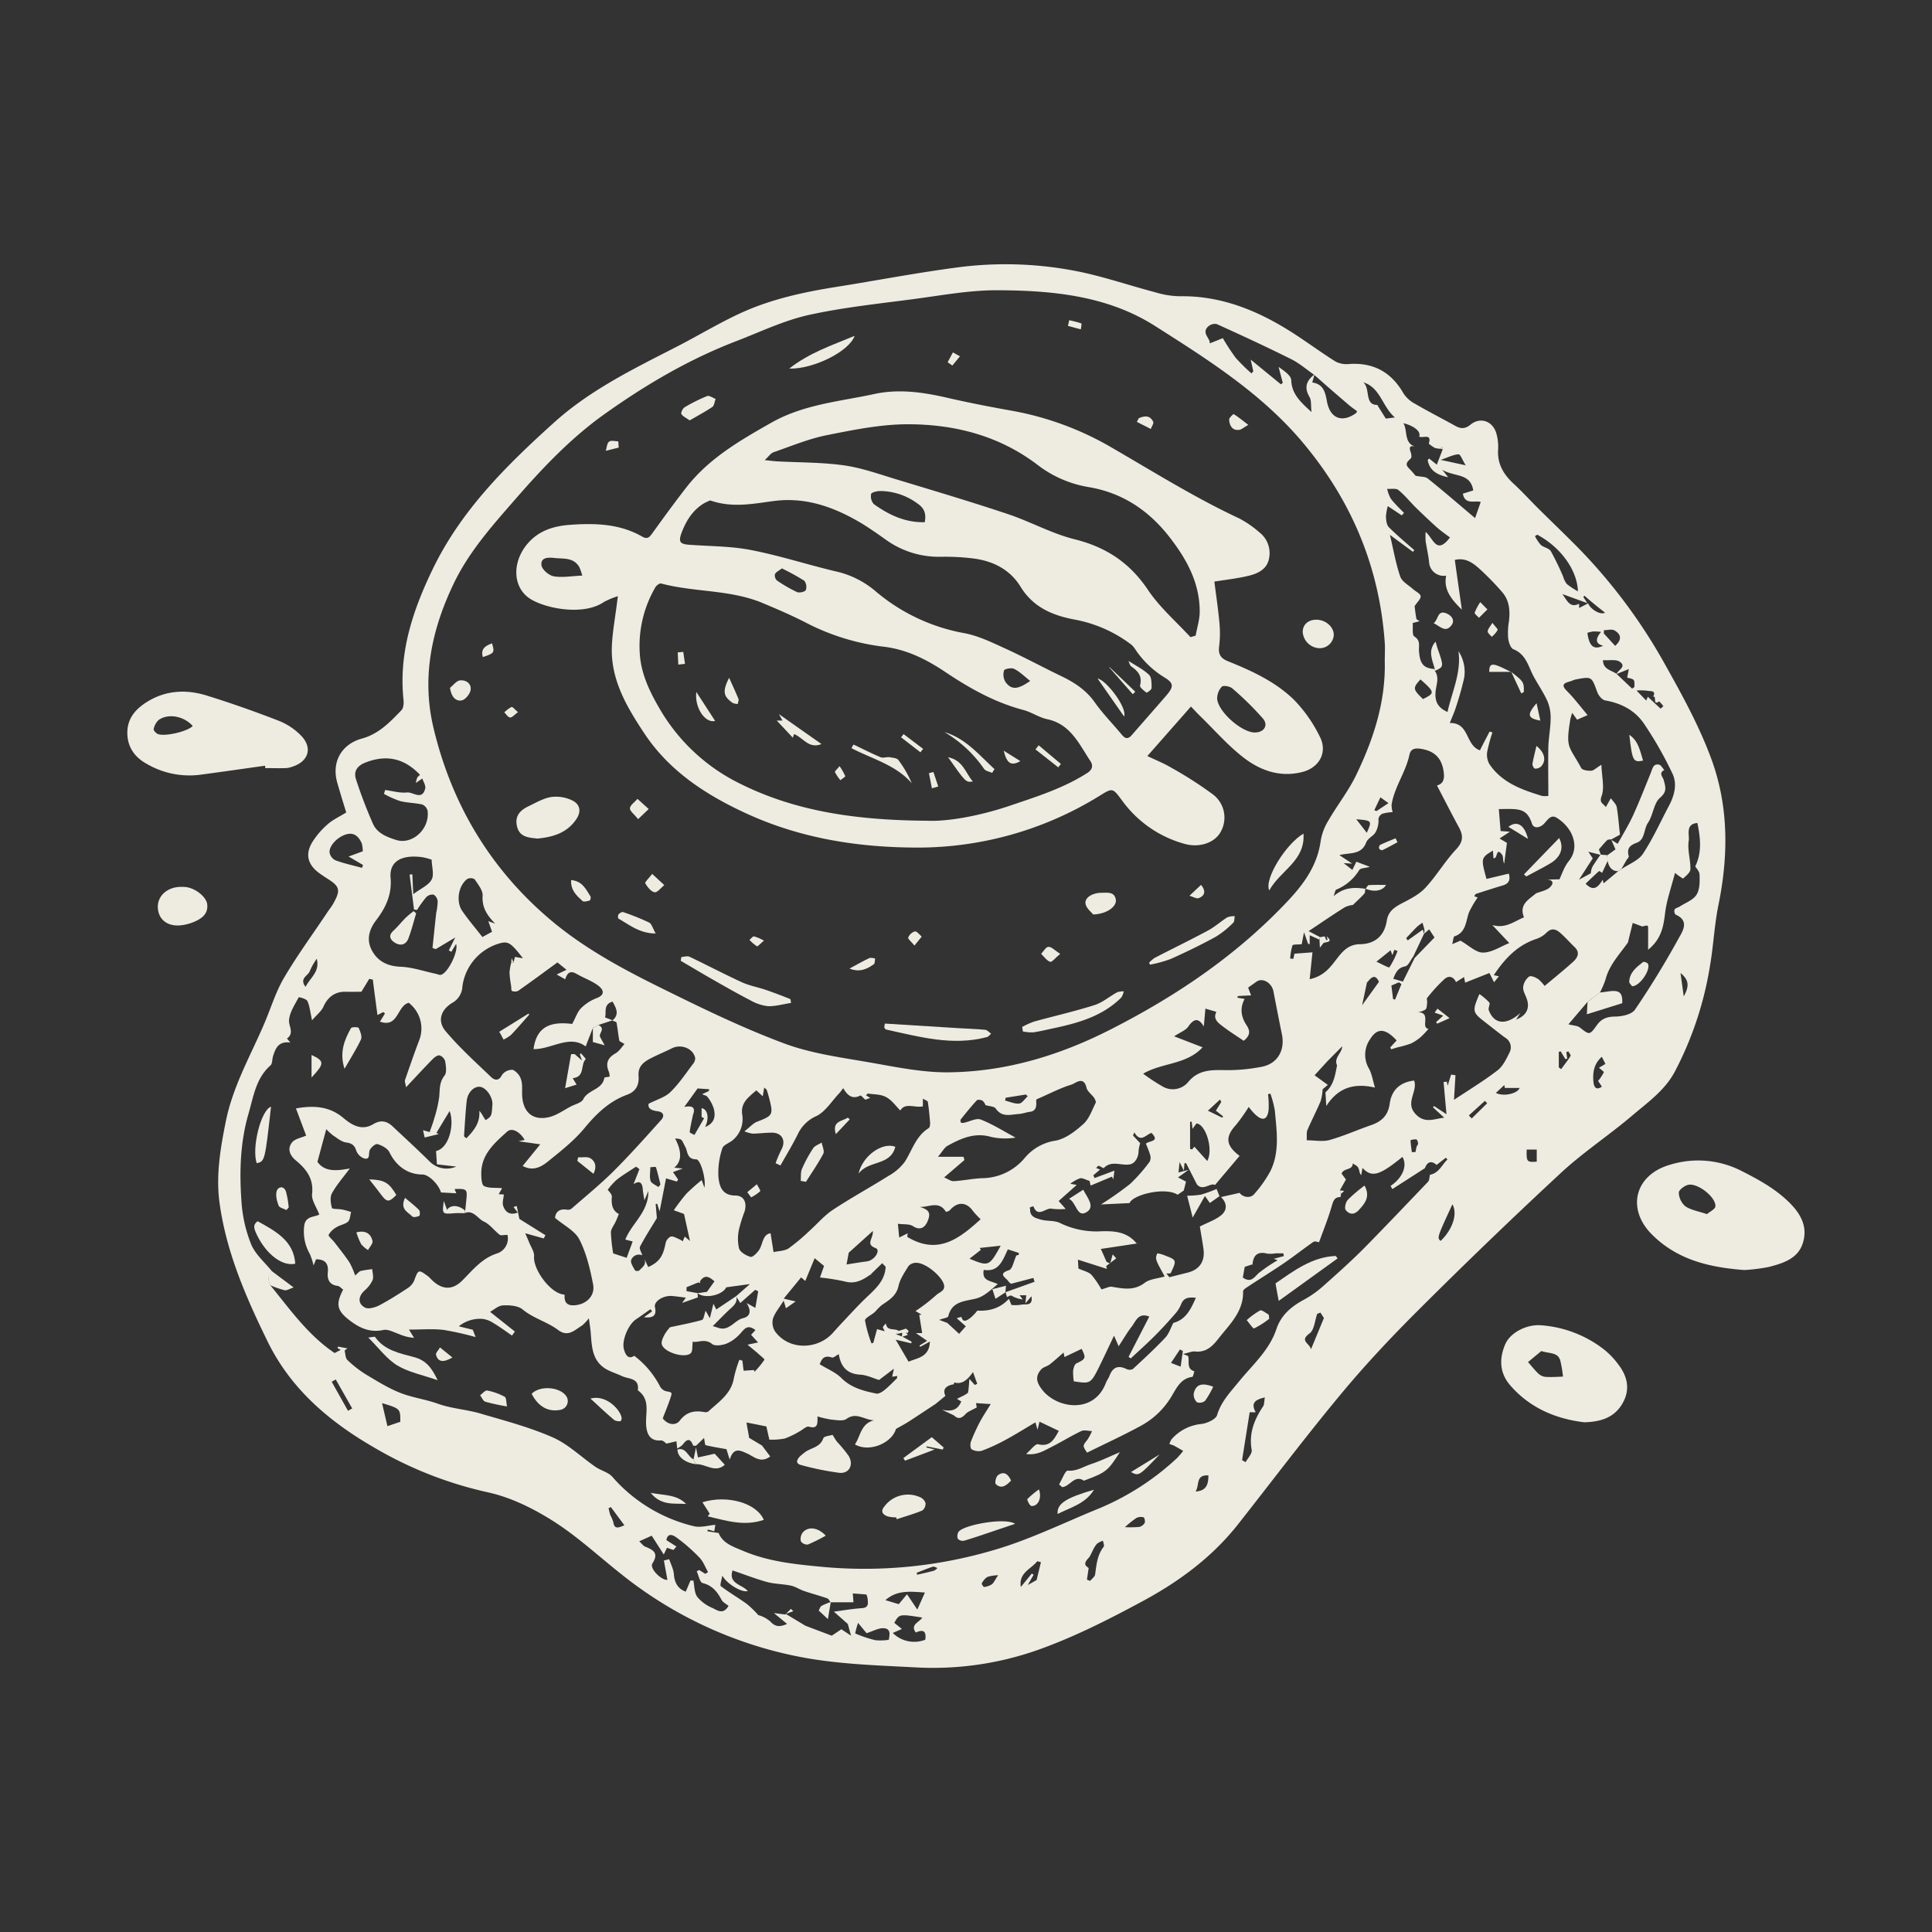 <svg id="Layer_1" data-name="Layer 1" xmlns="http://www.w3.org/2000/svg" viewBox="0 0 600 600"><rect x="0" y="0" width="600" height="600" fill="#333333" stroke="none"/><defs><style>.cls-1{fill:#eeece0;}</style></defs><path class="cls-1" d="M107.53,252.31c-1-3.18-1.92-6.2-2.79-9.24-1.84-6.46,1.34-12,7.72-13.72,5.14-1.4,8.72-5.14,12.24-8.82.64-.67.72-2.16.61-3.22-1.53-14.62,2.89-27.8,9.15-40.72,8.84-18.21,22.8-32,37.53-45.3,11.4-10.3,25-16.85,38.49-23.78,6.53-3.37,12.84-7.19,19.5-10.26,9.43-4.34,19.53-6.52,29.75-8.15,12.22-1.94,24.38-4.28,36.64-5.92a114.38,114.38,0,0,1,39.44,1.33c7.74,1.67,15.29,4.24,23,6.27A27.6,27.6,0,0,0,366.28,92c13.45-.22,25.11,4.79,36.06,11.94,4.18,2.73,8.2,5.7,12.43,8.34a7.29,7.29,0,0,0,4.1.77c7.64-.54,13.21,2.5,17,9.13a9.63,9.63,0,0,0,3.53,3.19c4.05,2.36,8.23,4.49,12.33,6.76,1.72,1,3.13,1.23,4.92-.23,3.11-2.54,7-1.12,8.08,2.79a15,15,0,0,1,.53,4.84c-.33,4.52,1.69,7.82,4.87,10.75,2.61,2.41,5,5.05,7.52,7.55,4.49,4.46,9.08,8.82,13.49,13.36a169.5,169.5,0,0,1,26.14,35.5c5.27,9.4,10.52,19,14.21,29.06,5.39,14.69,5.32,30,2.17,45.4-1.26,6.19-1.53,12.57-2.61,18.81a106.88,106.88,0,0,1-11,33c-3.1,5.71-8.27,9.34-13,13.36-7.22,6.17-15.25,11.42-22.21,17.86Q462.39,385,440.65,406.7c-8.41,8.36-16.57,17.05-24.15,26.17-10.92,13.13-21.21,26.79-31.78,40.22-8,10.22-18.09,17.78-29.55,24-10.64,5.74-21.32,11.2-32.71,15.26a97.83,97.83,0,0,1-38.3,5.46c-12.23-.64-24.64-1-36.59-3.42A127.46,127.46,0,0,1,193,488.91c-7.06-5.58-13.72-11.79-21.29-16.58-6.19-3.92-13.2-7.37-20.3-8.9a121.29,121.29,0,0,1-35.63-14.13C101.76,441.15,90.08,431,83,416.39c-6.68-13.66-12.79-27.72-14.84-43-1.13-8.45.3-16.9,2-25.27,2.16-10.67,7.49-20,11.75-29.84,2.11-4.86,3.63-10.06,6.28-14.59,4.11-7,9-13.63,13.5-20.41.67-1,1.47-1.94,2-3,2.1-3.85,1.79-5-1.89-7.33-.94-.61-1.89-1.22-2.79-1.89-3.39-2.55-4.27-5.68-2.12-9.36a24.68,24.68,0,0,1,4.91-5.75C103.35,254.57,105.37,253.66,107.53,252.31Zm51.95,46.59.45-1.72,2.48.42c-3.69-4.76-4.56-5.31-7-4.7a16.13,16.13,0,0,0-11.81,13.46,6.09,6.09,0,0,1-3,5c-3.7,2.17-4.9,5.71-2.18,8.92,4.31,5.1,9.31,9.63,14.15,14.25.88.84,2.29,1.4,3.3-.65a3.87,3.87,0,0,1,3.4-1.63,5,5,0,0,1,2.59,3.15c.49,1.61.18,3.45.32,5.18.39,5,3.44,7.53,8.38,6.34,2.38-.57,4.52-2.16,6.75-3.32,1.33-.69,3.28-1.13,3.83-2.23,1.49-3,5.91-2.9,6.54-6.61,0-.22,1-.26,1.66-.41a6.19,6.19,0,0,0-.24-1.47c-1.11-2.57-.43-4.32,2-5.72,1.19-.66,2-2,2.83-2.94-.86-.56-1.53-.76-1.6-1.07-.35-1.85-.5-3.73-.86-5.57-.06-.28-.85-.42-1.3-.64,2.25-1.86,1.25-3.79.07-5.88-3,.86-1.83,3.44-2.35,4.9l2.35.9-4.42,1.47-1.7.89c-.73,1.89-1.47,3.79-2.24,5.76-5-3.77-10.46.87-16.18.84,1-8,6.66-8.45,12-7.83,1.12-2.07,1.63-3.76,2.74-4.87a13.63,13.63,0,0,1,4.77-3.11c3-1.1,2.08-2.8.56-3.93-2-1.5-4.48-2.34-6.67-3.61s-3-.13-3.57,1.66l-2.65-1.49,3.06-1.46c-.94-.78-2-1.6-2.81-2.3-3.89,2.83-8,5.89-12.24,8.85a2.41,2.41,0,0,1-1.92,0c-.23-.09-.16-1-.23-1.52a36,36,0,0,1-.51-4.11,16.81,16.81,0,0,1,.55-3.18ZM278.23,414.34l2,.75,2.88,1.59-.11.5-4.83-1.13,4,6.85c2.53-1.19,6.44-1.27,6.62-6.27l-3,1.64-.26-.38,2.4-1.48L284.45,414h1.94l-.91-5.63.74-.11-1.9-1.1a54.63,54.63,0,0,0,6.4-4.93c1-1,3.38-1.39,2.19-3.93s-5.62-6.18-8.44-6.13a3.14,3.14,0,0,0-2.32,1c-1.22,2-2.62,4-3.1,6.17-.69,3.17-3,4.44-5.25,6a15.56,15.56,0,0,0-1.86,1.86,2.22,2.22,0,0,0-.38.37c-1,.85-3,1.8-2.92,2.53a40.53,40.53,0,0,0,2,7.1l.57-.15c.39-1.42.78-2.84,1.17-4.28l2.37.67c-.32-.75-.63-1.14-.54-1.34a4.84,4.84,0,0,1,.92-1.07c.3,2.52,2.76,1.34,4,2.31ZM497.55,271.07c-.32-.2-.86-.63-.95-.55-1.42,1.26-2.79,2.6-4.17,3.92,2.57,2.67,4,.88,5.31-1.24l.26,1.14,4.54-3.78,1-.63c2.27-1.56,5.26-2.64,6.68-4.77,3.13-4.72,5.48-10,8.13-15,1.68-3.18,2.6-6.75,1-10a116,116,0,0,0-8.84-15.48c-2.77-4.06-7-6.29-12-7.16-1-.17-2.08-1.55-2.47-2.6-1.75-4.82-1.67-4.86-6.64-3.92-.68.13-1.31.5-2,.68-2.21.57-2.37,1.34-.69,3,2.22,2.23,4.11,4.77,6.34,7.41l-3.27,1.41-1.52-2.12a20.44,20.44,0,0,0-.59,2.06c-1.48,9.11-.45,8,3.4,15.09.36.66,2,.87,3.06.83.76,0,1.49-.82,3.2-1.85.13,3.8,1,7.07.08,9.65-.83,2.27.48,2.3,1.3,3.49l1.55-2.75c.72,1,1.67,1.84,1.84,2.79.48,2.8.66,5.66,1,8.52l-2.75,1.51.07-.07c-.45.09-1.05,0-1.33.3-.93.91-1.74,1.94-2.54,2.85.15.4.38,1.06.62,1.71l-3.91-1,1.38,2.06-4.28,6.63,3.69-2a5.09,5.09,0,0,1,1-2.83c.65-1,1.33-2,2-2.95l2.06.15c.05.6.11,1.2.16,1.8ZM502,209.24l4.87,4.63.73-.54c-.06-.74.13-1.69-.26-2.15s-1.38-.54-2-.74l.5-2.65L502,209.34c.49-1.28,3.26-2.31,1-3.85-1.19-.79-3.21-.34-5.18-.47C497.83,207.89,500.4,208.13,502,209.24Zm-62.65,88.25,6.15-6.35-1.66-2.52L442.24,290a4.18,4.18,0,0,0,.14-1.2c-.14-.75-.4-1.49-.61-2.23a14,14,0,0,0-1.68,1.23c-1.16,1.15-2.26,2.36-3.38,3.54l.45.72,4.72-3.36c.1.37.23.83.36,1.29l-3.33,7.06c-.83,1.07-1.52,2.87-2.52,3.06-2.35.45-2.93,2-3.71,3.85l3,.88ZM216.74,398.32l-3.53,1.44,0,1.21,3.45.63.05,1.33-4.87,1.7L213,403c-1.6-.2-2.95-.41-4.32-.52-2.71-.2-5.71,1.67-5.28,3.51.66,2.85-.89,3.35-3.42,3.09l2.51-1.81-.46-.7c-1.51,1.06-3,2.14-4.53,3.17-2.36,1.58-4.46,6.56-3.75,9.22.52,1.95,1.46,3.3,3.21,2.09a27.89,27.89,0,0,1,8,9.49,3.13,3.13,0,0,0,1.77,1.49c1.95.38,2.08.3,1.54,1.94-.72,2.21-1.62,4.35-2.45,6.52,1.59,2.08,4.06,2.31,5.28.71,2.18-2.85,4.66-3.19,7.73-2.66a1.61,1.61,0,0,0,1.18-.22c3.24-3,7.14-5.48,7.92-10.43a40.66,40.66,0,0,1,1.68-5.59l.94.25c.15,1.19.29,2.38.39,3.14l3.26-.22a1,1,0,0,0,0,.3.74.74,0,0,0,.14.22,27.53,27.53,0,0,0,3.06-3.71c.12-.2-1.46-1.43-2.25-2.18l-3-2.49,3.27-.7c-1-1.09-1.71-1.88-2.16-2.39l1.35-1.44c-2.76-2.17-3.66.1-5.07,1.46a11.87,11.87,0,0,1-4,2.77c-1.35.48-3.51.81-4.39.08-2.3-1.88-4.49-.26-6-.75-.22,1.51,0,3-.61,3.59-1.81,1.74-8.33-.24-9-2.72-.24-.87.34-2.07.82-3a14.3,14.3,0,0,1,1.72-2.32c3.55-.77,6.79-1.37,9.94-2.27.52-.15.66-1.61,1.12-2.86l1.31,2.32,1.11-4.49.88,1.78,6.19-4.14c.46,1.69-.46,2.69-1.62,3.74-1.85,1.66-3.55,3.48-5.65,5.56,1,.31,1.34.41,1.68.53,3.39,1.19,5-2.32,7.73-3,2.4-.56,2.54-2.45,1.09-4.69l2.72,1.51c.33-1.93.61-3.54.89-5.16l-.93-.46-4.63,4.1-1.33-2.09,4.32-3.79-7.36,1c-1.11,2.4-6.52,3.71-8.92,1.84l2.94-.43,2.33-3.27c-1.51-1.27-2.94-2.35-4.5,0Zm193-106.52-3-1.35v2.76l-.51-.11c-.34-1-.67-1.92-1.26-3.58-.38,2-.61,3.18-.71,3.71-1.19.14-2.72,0-2.88.38a17.58,17.58,0,0,0-.7,4.09l1,.06c.16-.8.32-1.6.31-1.58l5.61-.43c-.28,2.64-.55,5.27-.87,8.35,4.54-1,6.45-3.78,8.49-6.42,1.83-2.36,3.64-4.4,7.12-4.45,4.66-.06,7.62-2.59,8.35-7.35.45-2.89,2.44-4.19,4.83-5.43,2.56-1.32,5.29-2.73,7.2-4.8,3.44-3.73,6.06-8.22,9.53-11.92,2.33-2.48,2.14-4.46.72-7-2.31-4.24-4.49-8.55-6.7-12.79,1.93-.55,2.38-1.89,2.09-4.13-.54-4.2-2.66-6.48-6.81-7.21-1.89-.33-3.41-.23-3.84,1.81-1.15,5.45-4.69,10-5.55,15.56a8.87,8.87,0,0,0,.33,2.24,14.21,14.21,0,0,0-3.17.5,2.19,2.19,0,0,0-1.24,1.68c.2,1.45-.45,3.94-1.54,4.87-.83.73-1.91,1.44-2.26,2.38-1.47,3.92-5,3.08-8.33,3.92l4,2.65-2.66-.16,2.7,2.11,1.23-2.55,4.2,1.59c-1.32.39-2.87.36-3.3,1a15,15,0,0,1-7.12,6.08c-.36.15-.44,1-.84,2.06,2.79-2.44,5.7-3,9.95-2.29l-.1-.1c-.1.54,0,1.25-.33,1.61-1,1.1-2.08,2.08-3.53,3.48a7.83,7.83,0,0,0-2.57.75c-3.73,2.34-7.36,4.84-11.18,7.38,1.41.74,2.48,1.3,3.54,1.87ZM232.56,445.93l.08.6,4,2.39,2.56,3.39c-3,2.27-5.09,0-7.2-.93s-4.15-2.06-5.39,1.92l-1-3.24c-2.43-.44-4.46-.76-6.46-1.25-.24-.06-.26-1.05-.51-2.23L216.14,449c-.31,0-.84,0-.88-.08-.9-2.39-1.93-2.06-3.23-.28a6.46,6.46,0,0,1-1.73,1.19c-.07-.75-.15-1.49-.23-2.24l-3.1.74c-.26-.17-1-1-1.66-1-3.65.33-4.49-2.3-4.65-4.81-.25-3.79,1.42-7.9-2.58-10.75.55-3.89-2.82-3.43-4.89-4.4s-4.23-1.52-5.92-2.83c-3.6-2.78-3.49-7.1-3.86-11.14-.1-1.12-.3-2.23-.53-4a13.71,13.71,0,0,1-2.15,2.28c-2.28,1.34-4.25,3.73-7.43,1.34-3.38-2.53-7.65-3.58-11-6.36-1.44-1.18-4.06-1.36-6.1-1.26-1.45.07-2.84,1.37-4,2,2.89,2.31,5.29,4.21,7.69,6.12l-.88,1.25c-1.88-1.28-3.71-2.65-5.66-3.81a8,8,0,0,0-3.55-1.37,10.44,10.44,0,0,0-7.31,2.31l4.33,1.07.89,2.27a92.51,92.51,0,0,0-10-2.23c-3.37-.39-6.81-.09-10.7-.09l1.58,2.56a14.12,14.12,0,0,1-4.66-1.17c-1.61-.55-3.41-1.59-4.88-1.27-4.16.9-7.42-.64-10.48-3-4-3.06-4.33-5.07-2-9.54-.56-.39-1.1-1.08-1.71-1.15-2.52-.32-3.28-2-3.06-4.09.31-2.91-.85-4.16-3.65-4.18L97.39,393a23.26,23.26,0,0,0-1.17-3.57,14,14,0,0,1-1.74-8.76c.39-3.09,3.09-2.6,4.68-3.49-.86-2.29-2.46-4.43-2.24-6.37.53-4.78-1.77-7.72-5.06-10.44-1.85-1.52-2.73-3.65-1.15-5.6.91-1.13,2.86-1.42,4.37-2.1l-3.17-8.44c5.64-1,10.48-.64,14.77,3,2.65,2.23,5.71,4,9.21,1.9,2.39-1.43,4.26-1,6.09.73,3.89,3.65,7.82,7.26,11.6,11a7.41,7.41,0,0,0,8.11,1.43l-6-.7c-.1-1.59-.18-2.83-.27-4.12,4.15-.95,5.76-8.44,4.21-12.43l-4.1,6.79.72.37-4.37,1.06-.5-2.26c1,.28,1.69.48,2.05.57.53-1.54,1.05-2.82,1.4-4.14a40.18,40.18,0,0,0,1.58-6.83c.2-2.32,0-4.5,1.65-6.58.76-.94.42-3,.2-4.43a2.76,2.76,0,0,0-1.73-1.82c-.59-.14-1.56.54-2.11,1.1-2.67,2.72-5.26,5.53-8.32,8.79-.21-1.3-.46-1.83-.33-2.22,1.45-4.17,2.88-8.35,4.46-12.48a10.09,10.09,0,0,0-3.3-11.54c-3.69,1-3.21,7.92-8.93,5.85.57-.91,1.07-1.72,1.56-2.53l-.52-.44-1.82.93c-.49-3.76-1-7.41-1.43-11l-1.13-.23c-.77,1.29-1.55,2.57-2.43,4-1.39,0-3.12.05-4.84,0-3.3-.1-5.59,1.61-6.93,4.61-.64,1.43-2.06,2.52-3.55,4.25-.58-2.6-.73-4.44-1.46-6-.32-.69-2.63-1.24-2.68-1.15-1.19,2.26-2.76,4.56-3,7-.22,1.91,1.76,4.06-.65,5.83l1.05,1.23c-3.74-.5-4.61,1.84-5.38,4.26-.3.95-.17,2.29-.78,2.83-4.55,4-5.29,9.71-6.83,15-2.6,8.91-2.85,18.12-2.19,27.28a43.14,43.14,0,0,0,3,13.27c1.33,3.2,4.32,5.71,6.58,8.52-1.55,1.24-1.28,2.72-.58,4.27,6.11,7.49,11.7,15.47,19.94,21l1.89-1-1-.53.17-.47,2.9.55-.87.66c.27,1,.22,2.34.86,2.94a34.17,34.17,0,0,0,5.92,4.6c3.67,2.18,7.36,4.51,11.34,5.93,3.53,1.26,7.32,1.79,10.94,3.09,4.17,1.49,8.77,1.75,13.05,3,7.57,2.22,15.29,4.24,22.48,7.4,4.86,2.13,8.88,6.12,13.34,9.19,1.68,1.15,4,1.66,5.24,3.1a48.52,48.52,0,0,0,25.26,15.31c2.14.53,4.6-.26,6.7-.42-.08.5-.2,1.25-.33,2l-2-.54-.12.55,3.48.53c1.27,3.23,4.55,4.25,7.46,5.49,8.19,3.51,16.93,4.3,25.71,5.11a141.49,141.49,0,0,0,51.24-5c11.62-3.24,22.62-8.72,33.86-13.29a81.36,81.36,0,0,0,24-15.5,21.93,21.93,0,0,0,2-2.32c-1-.56-1.93-1.14-2.92-1.65a8.67,8.67,0,0,0-1.36-.45,5.76,5.76,0,0,1,.65-1.47,14.06,14.06,0,0,1,9.31-4.78c1.77-.25,4.44-1.43,4.84-2.75,1.27-4.25,4.17-7.2,6.79-10.42,4.23-5.2,9.43-9.68,11.65-16.33,1.43-4.3,4.64-7,8.51-9.08a31.92,31.92,0,0,0,5.74-4c4.49-4,9-8,13.22-12.27C430.53,380.61,437,373.8,443.5,367c.45-.47.4-1.43.59-2.16,2.84-.56,3.69-3.1,5.43-4.75l-.51-.55-2.86,2.24c-1.23-1.09-2.72-1.46-3.63,1l-10.12,6.51-.54-1c3.73-2.45,5.3-6.29,3.68-9-7.14,5.8-9.52,6.51-12.41,3.42-.16.88-.28,1.57-.4,2.27-.61-.68-.53-1.61-.89-2.3s-1.13-.92-1.73-1.37c0,2.23-2.83,1.31-3.46,3.19L418,366.3l-1.9,3.38.35,1.08a6.71,6.71,0,0,1-.15,1c-1.75,0-2.19,1-2.65,2.59-1.11,3.89-2.64,7.66-4,11.42-.41,0-1.29-.41-1.71-.12-3.08,2.12-6,4.45-9.09,6.56-3.66,2.5-7.44,4.83-11.14,7.27-.65.42-1.68,1.05-1.66,1.56.17,5.45-3.19,9.28-6.3,13-2.18,2.6-4.17,6.17-8.64,5.67-.91-.1-1.89.38-3.7.78,1.07.47,1.53.53,1.58.71.49,1.63-.63,3.91,1.95,4.67-.22.6-.39,1.7-.69,1.74-3.42.43-4.82,3.35-6.19,5.65a24.9,24.9,0,0,1-9.69,9.5c-5.5,3-11.17,5.6-16.77,8.37-1.44-2.16-1.39-2.12.14-4.06a16.12,16.12,0,0,0,1.39-2.64c-1.12,0-2.42-.44-3.32,0-3.12,1.47-6.06,3.32-9.14,4.87-2.38,1.2-4.73,2.74-8,2.23,1.51-1.29,2.88-3.24,3.74-3,3.72.89,4.94-1.49,6.41-4.17l-6-2.85c-.23,1-.35,1.45-.6,2.51l-.66-2.3c-3.11,1.84-6.12,3.73-9.23,5.41a57,57,0,0,1-7.45,3.43,4.25,4.25,0,0,1-3.11-.46c-.42-.23-.52-1.67-.25-2.37a57.84,57.84,0,0,1,2.91-6.36c1-1.81,2.13-3.5,3.25-5.32l-4.57-.3c.13.82.25,1.5.22,1.34-1.4.81-2.64,1.21-3.41,2-1.2,1.27-2.22,1.86-3.65.48l-3.75-1.78c2.72.63,4.86.31,6-2.56l-1.33-.81,2.46-1.21c.34-.27.92-.5,1-.82.22-1.22.26-2.47.41-4.16l1.67,1.89.76-.37-1.31-3.63c-1.8,2.46-3.36,3.9-5.84,3.21l-.12.57c-2.49.39-3.58,1.62-2.61,3.59L290.56,436c-2.8,1.84-5.59,3.71-8.41,5.53-1.09.7-2.24,1.29-3.91,2.24-1.19,4.31-8.21,7.43-12.74,4.8,1.79-2.61,1.82-6.47,5.94-7.48-3-.1-5.47-2.65-8.53-.45-1.07.78-3.11.37-4.68.24a32.25,32.25,0,0,1-4.37-1c.08,2.25.15,4-2.68,3.18-.73-.21-1.84.93-2.8,1.42a26.46,26.46,0,0,1-4.67,2.27,22.21,22.21,0,0,1-4.78.35c-.35-1.53-.69-3.06-.93-4.11l-6.16-1.23C232,443,232.3,444.45,232.56,445.93ZM412.31,329.5l-4.05,4.43,4.11,3-1.62,1.35a16.09,16.09,0,0,1-.6,3.66c-1.27,3-2.82,6-4.12,9-.32.76-.14,1.73-.23,3.19,2.53,0,5,.5,7.14-.1,4.37-1.23,8.56-3.12,12.87-4.61,3.27-1.13,5.28-3,5.78-6.67.56-4.15,3.14-6.67,7.59-7.17,1.16,3.41-2.78,6.72.28,10.22,2.91,3.32,5.91,1.65,9.05,1.3L445,343.86l.38-.35,3.84,2.52c-.35-3.82-.63-6.89-.9-10l1-.11.27,1.26,1.06-3.46,1.36.2c-.14,2.38-.29,4.76-.46,7.64,5-3.31,9.44-6,13.53-9.16,1.68-1.3,2.74-3.55,3.72-5.54a3.45,3.45,0,0,0-1.31-4.57c-2.12-1.55-4.16-3.21-6.24-4.82-4-3.1-4.1-3.39-1.81-8.75a17.52,17.52,0,0,1,3.08,2.62c.35.48-.42,1.68-.17,2.36,1.62,4.4,5.38,4.87,9.84.86-.59.92-.88,1.36-1.36,2.09,3.22-1.23,4.3-3.5,3.36-6.34-.41-1.26-1.26-2.55-1.16-3.76a4.81,4.81,0,0,1,1.87-3.28c.58-.38,2.23.33,3.07,1a16,16,0,0,1,2.48,3l-.84-1c3-2.53,6.09-5,9-7.64,1.29-1.2,2.18-2.79.42-4.48-1.32-1.26-2.52-2.63-3.85-3.87s-2.86-2.59-4.85-.68a8.14,8.14,0,0,1-3.05,1.94c-6,1.92-10,6.22-13.37,11.31l1.58.35-1.5,1.85c-.42-.83-.79-1.59-1.43-2.88L455,305.18c0-.2-.16-.83-.33-1.76L452.18,305c-.75-1.61-2.13-2.19-3.58-.95a49.4,49.4,0,0,0-5.39,5.88c-.23.27.07.94,0,1.42-.09.74-.05,1.73-.5,2.15a6.3,6.3,0,0,1-2.37.86c4.36.06.67,4.72,3.28,5.17a27.33,27.33,0,0,1-2.22,2.37,14.35,14.35,0,0,1-3.13,2.14,33.07,33.07,0,0,1-4.15,1.2c-.69.19-1.37.42-2.05.63l-.33-.57,2-2.18c-3.48-3.78-6-4-8.23-.41a8.44,8.44,0,0,0-.39,9.11c.92,1.63,1.18,3.63,1.89,5.94-7-1.63-11.7.42-15.12,5.72l-.26-4.25c2.57-2.2,3-5.32,3.6-8.37-1.06-2.43,1.49-3.68,1.61-5.92Zm-23.38,63.15-2.37.78c-.16.92-.4,2.27-.59,3.34,2.65,1.77,3.55-.18,5-1.46a48.7,48.7,0,0,1,5.8-3.92l-1.18-.46,3.14-.84-.18-.86c-.78,0-1.55,0-2.33,0a9.94,9.94,0,0,1-2.71.09c-2.8-.73-4.29.33-4.55,3.43ZM215.19,346.28c-.36,1.76-.78,3.51-1,5.29,0,.24.95.6,1.47.9l3-5.18-.77-.41v-2.74c1.82.32,2.48,2.94,1.1,5.87,3-1.22,3.32-3.45,2.62-5.91a11.25,11.25,0,0,0-1.88-3.42c-.33-.46-1.11-.59-1.69-.86l2.11-1,.08-.55-3.59-.24c-1.49,2.08-2.64,3.68-4.13,5.74C215.51,343.18,215.94,344.29,215.19,346.28Zm-15,44.87c.38.78.75,1.56,1.12,2.34,3.41-1.53,4.61-3.33,5.39-7.37a3,3,0,0,1,1.6-2.09c.8-.19,1.81.5,2.72.85a6,6,0,0,1,1,.62l.63-1.47,1.63,1.36L212.43,377l-3.18-1.15a61.9,61.9,0,0,1,3.93-5.15,59.14,59.14,0,0,1,4.74-4.21c.38,1.06.53,1.46.84,2.34.56-2.62-1.19-8.81-2.57-8.79-2.89,0-2.65-2.54-3.29-3.72-1.3-2.4-.87-2.63-3.24-2.75q3.24,6.14-.26,9.06l2.64.27L209,364l1.58,2.29-.35.66-3.39-1c-.68,3.51-1.31,6.79-2,10.26-.28-.9-.51-1.63-.73-2.37l-.49.08c.13,1.46.25,2.92.37,4.38-1.77,2.93-3.64,5.82-5.23,8.86-.32.6.45,1.77.71,2.69a2.57,2.57,0,0,0-3.46,1.48c-.28.88.67,2.19,1.21,3.23a1.44,1.44,0,0,0,1.31,0C199.41,393.58,200.8,392.82,200.15,391.15Zm-8-14.15c-.32.8-.62,1.61-1,2.4-.5,1.12-1.46,2.23-1.47,3.35a50.82,50.82,0,0,0,.71,6.51l4.19,1.37c.57-1.57,1.21-3.3,1.86-5.08l-2.28-.59c2-5.09,7.19-8.4,7.16-15.09-.5,1.17-.69,1.64-1.23,2.91-.25-1.67-.45-2.51-.5-3.35-.14-2-.84-3-2.88-1.68l1.83-4.67-1.06-.76c-2,1.34-4.11,2.58-6,4.06a21.41,21.41,0,0,0-2.78,3.1c.27.43,1.34,1.36,1.27,2.21C189.8,374.3,190.29,376,192.16,377Zm121.15,26.37c.24.59.48,1.18.76,1.89a11.16,11.16,0,0,0,2.88-.05c1.36-.36,3.93.63,3.34-2.64l-1.89,2.21.28-2.52h-2.07l1,1.29a8.88,8.88,0,0,1-3.54-1.19c-.33-.15-.9.28-1.36.45l-.45-1.45v-.06l9-3.23-.37-1.2L314,398.69a3.3,3.3,0,0,1-.88-.83c-.77-1.12-3.38-2.24.25-3.4,1.05-.33,1.43-2.75,2.27-4.57l.73-.17.05-.61L313,388c-1.67,3.53-2.8,7.13-7.49,6.37-.67,3.56,2.21,3.32,4.34,4.42-2.18,1.84-4.29,3.89-6.76,4.49-3.65.89-7.47.84-8.61,5.54-.09.4-1.32.53-2.8,1.08l2.5.94,3.69,3.4,2.07-2.35c-1-.88-1.92-1.7-2.84-2.53l1.48-.38c.52,2,1.74,1,2.6.45a14.45,14.45,0,0,0,2.34-2.4C307.56,407.23,310.72,406.16,313.31,403.37ZM443.72,137.78c1.07-3.4-2-1.51-3-2.23.7-1.45-1.53-3.3-4.88-4.13,1.42,2.38,0,6.28,3.88,7.35-1.82-.57-2.25,0-1.59,1.77.21.56.3,1.56,0,1.84-1.54,1.35-1.67,2-.44,3.2.89.9,1.68,1.88,1.94,2.18,1.7.35,3,.23,3.76.83,5,4,9.84,8.21,14.71,12.31l1.75-5c-1.58-.58-4.93,1.05-5.54-2.59l3.22-1c-.87-5.51-5.82-4.12-9.63-6.42,1,1.26,1.42,1.79,1.83,2.32-3.12-.66-5.69-1.87-6.34-5.25,0-.11.19-.26.42-.57l2.4,1.92c.7-1.81,1.27-3.3,1.84-4.79l-.24-.83-.38.68a6.57,6.57,0,0,1-1.85-.28A11.39,11.39,0,0,1,443.72,137.78Zm-35.48-21.5c-.21.75-.43,1.5-.71,2.5,3.33.5,4,2.78,4.52,5.66.93,5.54,4.75,7,9.12,3.83.11-.09.14-.29.27-.58-.77-.57-1.6-1.13-2.37-1.77-2-1.72-4.06-3.47-6.07-5.23-1.64-1.42-3.25-2.86-4.87-4.29-2.37-1.64-4.58-3.59-7.14-4.86-7.64-3.81-15.39-7.4-23.17-10.92a3.19,3.19,0,0,0-2.74.9c-1.92,2,.76,3.48.63,5.12l4.05-1.62a66.59,66.59,0,0,0,4,6.11,58.93,58.93,0,0,0,4.9,4.84l.57-.66c-.22-1-.43-1.9-.82-3.63l9.38,7.67.59-.46c-.44-1.65-.87-3.29-1.3-4.94,1.69,1.22,3.85,2.61,3.92,4.1.18,4.32,2.81,6.74,6.31,9.92-.25-2.09,0-3.62-.62-4.67C404.92,120.32,405.73,118.17,408.24,116.28ZM250.12,504.88l8.18,3.1,3-2,3,2c-.42-1.51-.7-2.55-1-3.64l-4.34-3.83c2.87-.37,5.77-.89,8.69-1.08,2.24-.14,1.91-1.54,1.8-2.91a5.32,5.32,0,0,0-.39-1.34l-4.22-.33c.09,1.12.15,1.94.21,2.75h-7.09c-.34-.42-.61-1.07-1.05-1.22-2.38-.83-4.82-1.47-7.2-2.28-1.4-.48-2.67-1.37-4.09-1.67-2.47-.52-5.08-.49-7.5-1.15-3.58-1-7-2.34-10.62-3.57-1.38,4.16,3,4.36,4.72,6.39-1.77.57-6.37-2.07-7.91-4.78-.22,1.44-.81,3-.44,3.28,2.61,2,5.48,3.64,8.13,5.57a32.25,32.25,0,0,1,3.5,3.42,9.35,9.35,0,0,1,3.75,2c1.46,1.59,2.84,1.8,5.19.73l-4.1-3.37,3.54.45,1.75-1.75.74.73-2.35.83Zm121.62-137c-1.13-2.21-2.25-4.43-3.39-6.64,0,0-.2,0-.52,0,0,.57-.08,1.09-.17,2.32l-1.33-2.67c-.14,1.38-.24,2.28-.33,3.23l3.11-.81-3.26,2.35,2.48,1.3c-.25,1-.48,1.87-.71,2.77l-1.89,1.3c-3.86-2.51-14,0-14.93,2.6l-8.88.42a105.91,105.91,0,0,0,9.07-6.39,50.61,50.61,0,0,0,6.09-6.95,3,3,0,0,0,.07-2.17,31.5,31.5,0,0,0-1.29-3.35c1-1,4.51-.55,1.75-3.35-1.73.49-3.37,3.26-5.34-.19l-.4,1c.74.78,1.47,1.57,2.23,2.39a11.07,11.07,0,0,0-.51,2.44c0,1.94-1.11,3.75-2.5,4.08-2.72.65-5.83-1.39-8.3,1.19-.14.14-1-.56-1.62-.7-.18-.05-.5.45-.76.69l1.23.47L339.53,365l.4.86,6.16-2.31c-.11.92-.23,1.83-.35,2.74l-.39-.88-6.65,2.78c-.14-.6-.28-1.25-.32-1.44-1.23-.37-2.19-1-3-.81a11.59,11.59,0,0,0-3,1.69l2,.36-5.61,5,2.19,2.46a19.77,19.77,0,0,1-4.29-.06c-1.88-.47-4.31,3-5.74-.77a3.49,3.49,0,0,0-1.07.37c-.11.06.07.52.06.8,0,2.16,1.84,2.51,3.19,2.93,2,.61,4.37.21,6.13,1.12a25.77,25.77,0,0,0,12.89,2.54c4.21-.12,7.93.25,10.79,3.7.12.14.55,0,.84,0l-11.88,1.79,1.77,4,1.12.54c.26-.95.52-1.9.79-2.85l1.1,1.24-3.13,2.38c.11.43.25,1,.23.88l-9-2.86c.08,1.36.14,2.46.16,2.75,1.67.77,3.22,1.06,4.08,2a28.76,28.76,0,0,1,3.06,4.48c1.64-.44,2.46-.93,3.18-.82,3.54.57,6.89,1.34,10.23-1.2,1.63-1.24,4.12-1.34,6.24-2-3-5.41-3-5.41-2.3-7.18a11.06,11.06,0,0,1,2,.51c1.2.54,3,1,3.34,1.86s-.61,2.5-1.15,3.73c-.09.22-.89.12-1.36.17l.91,1.15,5.69-1.43c3.72-.94,5.46-3.54,4.9-7.41-.35-2.47-.8-4.93-1.12-6.9,2.57-1.33,5-2.1,6.78-3.64s1.67-3.74-.22-5.51l5.8-1.31c.79,1.24,3.24,1.9,4.51.4a38,38,0,0,0,5-7.07c3-6,2-12.52,1.42-18.88a32.49,32.49,0,0,0-1.38-5.27l-.73.18a31.31,31.31,0,0,1,.2,4.63c-.38,4-2.5,4.2-6.21-.67a53.44,53.44,0,0,1-4,5.65c-3.35,3.68-3.13,6.33,1.18,9.55L377.34,368C375.82,367.22,373.65,370,371.74,367.86Zm138.32-80.14-3-1.12c-.48,2-1,4-1.48,6.06-2.57,3.66-5.77,6.92-6.95,11.45a29.1,29.1,0,0,1-1.76,4.13L493,311.16l-5.91,6.95c1.55.41,2.78.4,3.55,1,3,2.32,3,2.45,5.28-.74,1.43-2,3.13-2.62,5.62-2.67,2.14,0,5.2-.65,6.21-2.13,4.87-7.15,9.39-14.56,13.56-22.14,1.15-2.08,3.55-5.47-.95-7.39a1.68,1.68,0,0,1-.3-1.59c.29-.46,1.08-.58,1.6-.92,1.81-1.18,4.17-2,5.22-3.69s1-4.1.93-6.2c0-1-1-2-1.34-2.58,2.14-4.37,1.61-8.86.67-13.47-3.83.3-2.4,3.73-2.69,5.47-.46,2.85.58,5.91.52,8.88,0,1-1.37,2.06-2.28,2.92a17.72,17.72,0,0,1-2.5-1.78c-1.11,4.36-2.6,8.44-3.1,12.64s-1.22,7.95-5.25,11.23c0-2.29,0-4.1,0-5.9S512,287.25,510.06,287.72Zm-29.93-14.57,4.16-.09c.74-1.49,1.45-3.84,2.87-5.6,2.34-2.91,2.12-6,.76-8.81a12.54,12.54,0,0,0-4.43-4.67c-1.95-1.3-3,.92-4.17,2s-3,1.42-3.55-.2c-1.63-4.95-4.16-4.62-10.3-4.53l.56,6.82,2.89.2-3.22,2.11,2.29,1.37c-.27,2-.56,4.22-.85,6.43-.48-.92-.19-2.12-.66-2.75-2-2.72-1.3,1.66-2.7,1,0-.64-.08-1.4-.13-2.3-3.74,2.24-3.78,2.4-2,8.81l6.92-1.65c.52,1.77.17,3.06-1.84,3.66-2.79.83-5.57,1.74-8.35,2.63-.13,0-.2.25-.56.72l1.08.4a33.31,33.31,0,0,0-2.65,4.52c-1.08,2.8-.84,6.32-4.58,7.56-.32.1-.34,1.15-.67,2.42l2.56-1.09c2.62,1.49,4.81,3.73,7,3.7,2.75,0,5.47-1.89,8.16-2.95l-5.27-5.61c4.09,1.22,6.77-1.15,9.84-2.38-1.62-4.05,1.49-5.51,3.72-7.44,1.42-.57,3.09-.85,4.21-1.78C482.71,274.32,482.4,273.17,480.13,273.15ZM144.22,376.77l.27-.82c.1-1,.19-2,.3-3,.41-3.66.25-3.82-3.62-3.68l.54,1.32-4.76-.26c-.71-2.49-3.78-5.58-5.77-5.58-4.58,0-8.19-2.67-10.23-6.9-.59-1.21-2.34-2.14-3.75-2.54-.6-.18-2.17,1.15-2.44,2.05-.32,1.11.23,2.79-1.59,2.43a4.11,4.11,0,0,1-2.53-2.45c-.56-1.74-1.4-2.29-3.17-2.54-1.39-.2-2.68-1.29-3.93-2.11a19,19,0,0,1-2.21-2c-1,3.61-1.84,6.79-2.75,10.13,2.29,3.23,6.09,2.8,10.06,2.05-2.11,2.85-4.13,5.12-5.55,7.71-.67,1.2-.4,3.1,0,4.57.09.38,2.06.27,3.15.48s1.87.49,2.8.75c-.3,1-.29,2.37-.95,3-.9.84-2.39,1-3.48,1.68a6.37,6.37,0,0,0-2.54,2.41c-.19.45,1.21,1.54,1.84,2.38,1.58,2.07,3.22,4.09,4.65,6.26a25.54,25.54,0,0,1,1.74,4c.82-.68,1.22-1.27,1.74-1.41a32.34,32.34,0,0,1,3.57-.55c.06,1.14.48,2.42.1,3.39a9.46,9.46,0,0,1-2.49,3.24c-2,1.83-2.17,4.09.14,5.3,1,.55,3,0,4.28-.62,3.11-1.62,6.08-3.52,9-5.44a5.31,5.31,0,0,0,2-2.35c1.24-3.38,1.31-3.48,4.11-1.45.65.47,1.16,1.13,1.77,1.67,3.05,2.73,6.11,2.69,9-.17,3.23-3.21,6-6.82,10.67-8.4a4.89,4.89,0,0,0,3.41-5.82c-1.07,0-2,.29-2.44-.05-1.7-1.29-3-3.22-4.9-4.09S147,375.57,144.22,376.77Zm301.37-169c0,.19,0,.38,0,.57,1.43,2,.53,4.06.28,6.12-.41,3.38.67,5.32,3.67,6.66,1.36-6.24,4.33-12.17,3.4-18.89a11.67,11.67,0,0,1,1.76,8.35,95.69,95.69,0,0,1-2.61,9.22c-.46,1.48-1.12,2.9-1.84,4.74,6.18-.14,4.78,6.91,9.36,8.48,1-2,2-3.91,3-5.82l.88.26a48.69,48.69,0,0,0-1.62,6,5.91,5.91,0,0,0,.65,3.79c3.86,5.81,10.06,8,16.33,9.92a6.66,6.66,0,0,0,2,0c0-5.14-.09-10.13,0-15.12.08-2.92.67-5.82.71-8.74a13.16,13.16,0,0,0-.91-5.37c-1.18-2.68-2.87-5.14-4.29-7.72-1.72-3.14-2.35-7-6.36-8.59-.87-.35-1.47-2.16-1.62-3.36a21.16,21.16,0,0,1,.22-5.2c.41-3.33.2-6.55-2.08-9.18a85.14,85.14,0,0,0-6.79-7c-2.14-1.95-4.48-3.82-7.93-3,.69,4.89,1.39,9.81,2.19,15.43-3.44-3.34-5.7-6.29-4.88-10.55a4.53,4.53,0,0,1-5.28-4c-.2-2.26-.75-4.48-1.09-6.73a22.49,22.49,0,0,1,0-2.85c2.4,2,3.36,7.3,7.56,1.72-1.35-1-2.87-2.07-4.24-3.28-2-1.81-4-3.71-6-5.64s-3.66-4.08-5.76-5.8c-.76-.62-2.31-.28-3.51-.37a11.2,11.2,0,0,0,1.14,3.05c1.22,1.59,2.72,3,4.1,4.43l-.71.75L431,157.18a15,15,0,0,0-.58,3.28c.05,1.12.2,2.56.9,3.27,2.5,2.51,5.25,4.77,7.91,7.13l-.44.51-7.14-5.26c1.17,4.93,1.86,9.07,3.23,13,.54,1.55,2.57,2.6,3.95,3.85.8.73,2.19,1.31,2.35,2.15s-1,1.78-1.86,3.15c.12.87.26,2.39.55,3.88.06.32.69.53,1,.78l-2.14.56c.13,1.37-.26,3.69.51,4.19,1.91,1.23,1.38,2.71,1.43,4.27C440.91,206.18,442.05,207.54,445.59,207.78Zm-15.54-2.36c0-1.95.12-3.9,0-5.84-1.66-23.53-10.35-44.18-25.51-62.2-12.79-15.21-29.39-25.68-45.84-36.14-14.9-9.48-32.13-11.06-49.29-11.09-8.43,0-16.88,1.57-25.29,2.69-11,1.47-22.18,2.6-33,5-7.69,1.71-15,5.24-22.4,8.09-14.7,5.63-28.16,13.55-40.94,22.65C176.89,136.31,167.88,146,159.2,156c-6.84,7.85-13.69,15.63-18.3,25.24-6.92,14.42-10,29.31-6.25,44.92,5.65,23.61,17.56,43.62,36.22,59.43,10.06,8.53,21.55,14.83,33.25,20.64C217,312.6,230,319,243.41,324c8.88,3.33,18.62,4.5,28,6.18,7.62,1.36,15.37,2.9,23.05,2.84,17.85-.16,34.59-5.23,50.48-13.33,20.29-10.33,38.9-22.88,54.66-39.52,5.29-5.58,9.55-11.36,10.58-19.21a17.65,17.65,0,0,1,2.4-6.2c2.75-4.74,6.2-9.12,8.56-14C426.53,229.62,430.35,218,430.05,205.42ZM239.31,383c.37,2.35.64,4.1.92,5.85,1.57-.36,3.41-.32,4.67-1.15a61.62,61.62,0,0,0,6.53-5.49c2.42-2.15,4.55-4.72,7.22-6.48,5.62-3.72,11.56-6.95,17.27-10.54a16,16,0,0,0,5.05-4.35c2.33-3.6,3.43-8,7.43-10.48.37-.23.49-1.13.45-1.69-.16-2.17-.38-4.34-.71-6.48-.05-.32-.8-.54-1.53-1v2.39c-2.41.57-5.53-1.28-7,1.3-1.36-1.34-2.62-3.2-4.38-4.15s-3.78-.81-5.7-1.12c-.11,0-.26.24-.59.56l1.31.8-1.53.55c-.69-.61-1.32-1.39-1.52-1.29-2.51,1.26-4,0-5.33-2.29-.52.67-.84,1.15-1.23,1.56-2.3,2.44-4.22,5.63-7,7.06a11.4,11.4,0,0,0-5.73,5.38c-1.67,3.42-3.67,6.68-5.53,10l-1.51-.7a38.69,38.69,0,0,1,1.73-4.08c1.6-2.85.33-5.4-2.88-5.4-2,0-4,.28-6,.3a11.2,11.2,0,0,1-2.53-.71c1.82-1.43,2.76-2.56,3.95-3,4.84-1.86,5.06-2.14,3.77-7.14-.23-.92-.5-1.84-.81-2.74-.08-.23-.41-.38-.77-.71-.16.93-.28,1.67-.45,2.71l-2-1.85c-2.45,2.15-5,3.9-4.36,7.64a8.52,8.52,0,0,1-2.78,7.67c-1.06,1-3.09,1.58-3.42,2.72a23.69,23.69,0,0,0-1.21,8.79c.26,2.74,1,5.81,5.22,5.84,2.68,0,3.71,2.16,2.93,4.88a48.77,48.77,0,0,0-1.74,5.55,13.47,13.47,0,0,0,0,6c.37,1.18,2.2,2.24,3.58,2.62.66.17,2-1.2,2.65-2.15C236.94,386.35,236.81,383.35,239.31,383Zm-78-4.45,8.08,5.06-.53,1L163.12,383c.5,1.17.87,2,1.19,2.78.56,1.45,1.67,3,1.55,4.37-.35,4,4.84,11.17,8.93,11.84l.57.11c-.25,2.78,1.15,3.58,3.71,3.2,3.25-.48,5.79-3,5.12-6.44-.93-4.76-2.07-9.66-4.25-13.92-1.39-2.71-4.82-4.38-7.57-6.72.14-1.62,1.18-3,3.85-2.52a1.8,1.8,0,0,0,1.33-.39c4.39-3.85,8.94-7.55,13.07-11.66,5.1-5.09,9.91-10.5,14.73-15.87.91-1,1-2.36-1.07-2.66-1.54-.22-3.2-.62-2.84-2.34,2.53-1.3,5.07-2,6.74-3.61,2.66-2.58,4.76-5.75,7-8.71a2.82,2.82,0,0,0,.72-1.88c-.6-3-4.42-4.48-7.28-3-2,1-4.06,1.84-6,2.82-2.39,1.19-4.57,2.49-4.31,5.77.21,2.65-.71,4.75-3.49,5.78-5.52,2-9.54,5.84-13.28,10.37-3.26,3.95-7.42,7.2-11.43,10.44-2.06,1.66-4.61,3.06-7.79,1.34l5.46-6.72-6.72-.95,1.87-.43c-1.24-2.24-3.83-4-5.41-2.58-3.83,3.46-8.11,7.07-8.06,13.05,0,1.35.11,3.5.86,3.87,1.5.73,3.47.47,5.62.66l-1.08,1.86,1.61.11c-.11,1.34-.53,2.53-.22,3.48.67,2,2.11,3.07,4.56,2.12l-1.34-1.71,1-.33C160.76,375.86,161,377.12,161.31,378.59Zm131.9-12.89c1.17.48,2.09,1.21,3,1.16,2.92-.17,5.81-.79,8.73-.92a17.41,17.41,0,0,0,13.34-6.34,15.45,15.45,0,0,1,9.58-5.33c3.11-.6,6.14-2.95,8.61-5.18,1.79-1.61,2.66-4.28,3.79-6.54.19-.37-.21-1.19-.54-1.66-.72-1-2-1.89-2.28-3-.91-3.9-3.46-1.37-4.73-1-3.55,1.09-6.88,2.87-10.31,4.34-.77.33-.59.28-.57,1.58,0,1.09-.31,2.3-1.86,2.49-1.2.15-2.37.62-3.58.7-2.52.16-5.2,1.16-7.16-1.69-.46-.69-1.94-.68-3.19-1.07a3.25,3.25,0,0,0-.87-1.33c-.44-.32-1.55-.44-1.82-.15-1.74,1.88-3.34,3.88-4.94,5.87a1,1,0,0,0,0,1c.12.18.64.17.95.1,1.77-.36,3.84-1.55,5.24-1,3.75,1.47,7.22,3.68,10.79,5.6a19.84,19.84,0,0,1-7.59-.21c-5.09-1.48-9.33.45-13.52,2.75-1,.55-1.62,1.82-3,3.42h7.94l.3,1Zm93-42.46c-2.12-1.44-4.11-2.68-6-4.1-1.69-1.28-3.69-2.53-2.44-4.86l-3.42-1c-.17,1.86-.33,3.69-.5,5.55-1.55-2.65-3-2.63-4.84.05-.76,1.12-2.36,1.68-4.37,3l8.83,3.41c-5,5.44-12.46,4.7-18.46,8.2a64.72,64.72,0,0,0,6,3.94,6.24,6.24,0,0,0,8.09-1.47c2.95-3.49,6.63-3.67,10.77-3.59a55.15,55.15,0,0,0,12.1-1.06c4.85-1,7.13-5.16,6.15-10-.91-4.46-1.78-8.92-2.64-13.39-.52-2.68-3.4-4.36-5.28-3l-2.58,1.82c.33.89.75,2,.92,2.42-1.7.08-2.89.13-4.06.22-.09,0-.15.33-.22.51l2.27.36c-1.62,3.07-1,5.79.66,8.28C388.5,320.47,388,321.77,386.24,323.24ZM135.32,294.76l-1-.37c.38-3.62.75-7.23,1.15-10.85a20.5,20.5,0,0,0,.46-3.61,2.79,2.79,0,0,0-1.27-2.1,2.75,2.75,0,0,0-2.3.81,36.19,36.19,0,0,0-2.84,3.94l-.94-.11-1.37-10.85.84-.1c.08,1.7.16,3.39.29,6.17,2.38-1.78,4.76-2.77,5.71-4.53.83-1.55.05-4,0-6.18a20.81,20.81,0,0,0-2.8-.76c-6.57-.9-10.4,1.28-9.95,6.43s-1.52,9.26-4.48,13.13c-2.23,2.91-3.1,6.14-1.29,9.45s4.79,4.83,8.84,5c3.66.14,7.28,1.41,10.92,2.18.56.12,1.2.46,1.69.32,2.24-.66,5.47-7.42,4.66-9.58l-1.48,2.45-.78-.45,2-4ZM243.37,403.94c-1.39,2.23-2.73,3.78-3.32,5.57a5.09,5.09,0,0,0,.67,4c4.4,6,13.29,5.6,17.91.45.8-.88,1.58-1.78,2.4-2.65,2.58-2.72,5.09-5.53,7.8-8.13,2.89-2.77,6-5.33,6.22-9.78-.36-.36-.72-.73-1.07-1.1l-3.52,3.41c.5.37,0,0-.17.15-2.38,1.65-4.71,3-7.88,2.12a67.81,67.81,0,0,0-7.75-1.24c.56-1.62.92-2.63,1.26-3.59L253,390.75l-2.91,7.06-1.3-1.11-5.41,6.6,3.7.88-3,2.11C243.85,405.51,243.7,405,243.37,403.94Zm87.2,17.51-.25-1.41c-1.34,1.16-2.79,2.49-4.33,3.7-.8.62-2,.81-2.62,1.53-2,2.2-1.46,4.14.38,6.45,4.55,5.72,16,7.5,19.7-2.26.28-.75.82-1.42,1.11-2.17,1-2.65,2.65-3.4,5.26-2.13a2.28,2.28,0,0,0,2,0c3.43-3.16,6.86-6.35,10.07-9.74,1.16-1.23,1.69-3.05,2.5-4.58,3.88-1,5.45-4.27,7-7.81-2.09-.18-3.79-.16-4.62,2.1a10.44,10.44,0,0,1-2,3.09c-2,2.3-4.1,4.59-6.27,6.76-2.37,2.36-4.87,4.59-7.32,6.88l-.7-.47,6.44-12.51c-3.4-1.37-4.18,1.45-5.44,3.08-1.43,1.84-2.6,3.89-4.07,6.13l-1.44-3.29c-1.61,3.41-3,6.37-4.42,9.29-2.83,5.7-2.85,5.69-8.07,4.89a17.75,17.75,0,0,1-.21-3.26c.09-.82.44-2,1-2.3,2.92-1.38,3.09-1.65,1.64-4.52ZM119.25,246.55l.36-1.21c2.26.3,4.57,1,6.77.77,1.9-.21,4.74,2.62,5.67-1.24.22-.91-.56-2.06-.89-3.1l-2,1.37a7.18,7.18,0,0,1,.42-1.65,4.61,4.61,0,0,1,.87-.84c-4.93-5.25-10.52-6.33-16.9-3.86-2.45.94-3.84,2.62-3,5.21a145.27,145.27,0,0,0,5.3,13.88c1.32,2.9,4.23,4.05,7.27,5,4.94,1.51,10.41-3.43,9.67-9.09a2.82,2.82,0,0,0-1.65-1.94c-2.27-.52-4.66-.51-6.91-1.08A30.55,30.55,0,0,1,119.25,246.55Zm107,252.17c-.81-.67-1.76-1.11-2.15-1.85-1.32-2.51-2.86-4.48-5.89-5.24-.87-.22-1.24-2.38-1.84-3.65l.76-.4,1.9,1.19.86-.54c-.86-1.51-1.47-3.25-2.63-4.47a53.32,53.32,0,0,0-7-6.15c-.7-.51-2.78-2.06-3.32.68l3.14,2-.94,1.07-2-.68-1,2.08-3.75-5.84-3.87,1.75c.87.82,1.24,1.38,1.75,1.61,2.42,1,4.5,1.9,2.34,5.27-1,1.56,2.91,5.35,4.66,5.08-.36-2-.73-4-1.09-6l1.64-.41c.51,1.55,1.34,3.08,1.46,4.66.21,2.73,1.31,4.57,3.69,5.42l1.47-3.46h.89c.36,1.72.27,3.76,1.21,5.08a12.17,12.17,0,0,0,4.64,3.42C222.67,500,224.57,501.65,226.25,498.72Zm78.3-120.07a27,27,0,0,1-2.37-2.53c-2-2.89-4.85-3-7.15-.32a2.39,2.39,0,0,1-1.26.55c-2.18-3.62-5.37-1.34-8.12-1.55,2.84.93,3.55,1.82,2.39,4.53-.68,1.61-2.1,3.05-4.5,1.46-1.13-.74-2.91-.49-4.69-.74.16,1.68.26,2.75.4,4.27l2.65-1.3-.16,1.09C291.42,390,298.16,384.42,304.55,378.65ZM149.81,291l3-1.63-1.16-3.3,2.12.78c-2.41-2.52-4.14-4.93-3.89-8.69.12-1.65-1.43-3.5-2.47-5.09a2.39,2.39,0,0,0-2.28-.1c-2.76,2-3.6,7-1.58,9.93S147.71,288.29,149.81,291ZM277.62,425.05,273,428.56c-1.91-.57-3.81-1.53-5.76-1.64-4.26-.22-6.15-2.55-6.76-6.43,0-.06-.15-.1.1,0-.91.47-1.74,1.26-2.24,1.09-2.51-.86-3.22.62-3.77,2.1,2.41,1.5,5,2.52,6.74,4.3,3.08,3.05,6.93,4,10.84,4.81.75.16,1.84-.55,2.56-1.12,1.36-1.1,2.57-2.39,3.82-3.61.1-.11.07-.36.12-.73l-1.58.22ZM144.1,352.91l.75.6c2.19-2.31,4.31-4.66,4-8.53a6,6,0,0,1,1.06,1.47c.28.49.6,1,.91,1.43,1.87-1.24,1.87-1.24,2.1-4.9.14-2.27-1.95-5.24-3.84-5.46s-3.89,1.77-4.15,4.46C144.54,345.62,144.36,349.27,144.1,352.91ZM108.26,266l4.41-1.62a10.11,10.11,0,0,0-.34-2.53c-.9-1.93-2.22-3.39-4.62-2.78-2.93.75-5.75,3.8-5.32,5.9a3.38,3.38,0,0,0,1.77,2.2c2.7,1,5.5,1.59,8.26,2.35l.32-.89Zm169,241.13a9.42,9.42,0,0,0,10.09,2.1c.38-2.5-.48-3.37-2.93-2.24-1.86-2.45,1.07-3.14,2-4.64-7.13-1.13-7.13-1.13-8.69,1.63l2.35,1.91ZM477.4,166.05l-.7.46a12.75,12.75,0,0,0,1.81,2.72c.91.8,2.56,1,3.11,1.93a86.15,86.15,0,0,1,3.81,7.85,7.31,7.31,0,0,0,1.15,2.36,26.18,26.18,0,0,0,3.46,2.28C489.83,177.07,484.76,170,477.4,166.05ZM370.92,356.11l4,4.45c2-3.65-.51-11.47-3.35-11.66l-1.24,1.68c-.1-1-.17-1.62-.24-2.24l-.5.05v8.41l.64.18Zm-108,36.58c1.77-.27,4-.66,6.25-.95,2.51-.31,4.39-3.52,2.77-4.13-3.26-1.22-.69-2.89-.86-5.33l-7.5,6.76C263.3,390.54,263.07,391.82,262.91,392.69Zm122.83,60.79,1.1.6c.67-1.26,2.07-2.66,1.87-3.78-.9-5.13.77-9.4,3.53-13.5.43-.65.34-1.64.55-2.82-3,.69-4.43,1.73-2.83,4.61h-1.87C387.29,443.68,386.51,448.58,385.74,453.48Zm-75-66.62-6.48.7.34.6-3.52,2.74C307.05,393.37,307.23,393.31,310.77,386.86Zm26.81,103.7,1,.41c.53-.67,1.44-1.3,1.54-2,.41-3,.66-6.05,2.65-8.61.28-.36-.12-1.24-.21-1.87a6.18,6.18,0,0,0-1.8.89c-1.3,1.33-1.83,3.62-2.75,4.56-2.06,2.13-.19,2.62.1,3.06ZM430.38,130l2.81-.36c-4-3.45-4.45-9.24-9.79-10.9,2.24,2,.32,7.09,4.31,7C428.74,127.39,429.52,128.65,430.38,130ZM266.48,504a25.05,25.05,0,0,0-.89,3.27,37,37,0,0,0,6.32,2.12,17.37,17.37,0,0,0,4.13-.14c.12-1.18.84-3.29-1.36-3.57-1.7-.22-3.58.92-5.56,1.52Zm15.2-8.89c1.1,1.62,1.9,2.82,3.2,4.76.9-2,1.55-3.46,2.36-5.3-4.74-.32-8.64-.79-12.27,2.37l4.15,1.25ZM451.06,374c-4.79,10.38-4.79,10.38-3.65,11.38C451.11,381.82,452.75,377,451.06,374ZM118.65,435.75l1.67,7.16,4-1.36C124.33,437.48,124.33,437.48,118.65,435.75ZM492.06,185l-.35.4,1.25,1.91-7.76-2.82c1.4,1.82,2.28,4.52,5.21,3v1.33l2.79-1.44c.87,2,3.89,3.67,5.26,2.89-1.1-.87-2.18-1.71-3.24-2.58S493.11,185.92,492.06,185ZM407.15,419l4-9.67c-.05-.08-.56-.89-1.08-1.69l-1,.38c-.75,2.08-.89,5-2.37,6.08C403.51,416.46,406.6,417.05,407.15,419Zm-83.87,66.16-1.14-.31c-1.91,2.45-5.82,3.54-5.12,8,1.22-1.48,2.32-2.83,3.43-4.19l.54.42-1.82,3.17,2.76-1.55C322.44,488.6,322.86,486.86,323.28,485.12ZM441.14,211c-2.44,2.65-2.38,3.08.79,6.1C445.67,215.23,445.64,215,441.14,211Zm56.32,117.19c-2.46,2.16-2.89,4.93-2.59,7.9.19,1.87,1.11,2.45,2.61,1.37l-1.17-1.76a14.87,14.87,0,0,0,1.77-2.69c.08-.2-.82-.79-1.5-1.41l2-1.19Zm-70-29.53c1.57.69,3.84,2,4.05,1.73a25.85,25.85,0,0,0,2.51-5.05l-1-.37-.59,1.65-.58-1.5ZM423,312.21l5.25-7.29c-1.48-3.29-3.08-.29-3.74.2C424.07,307.26,423.62,309.39,423,312.21ZM108.08,438.14l1.3-.74q-2.55-4.51-5.12-9l-1.25.72ZM501.6,200.58c2.24-2,1.8-3.64-.19-4.79-.84-.48-2.18-.08-3.3-.08,0,.32,0,.64-.05,1Zm14.12,19.51.86-.79a15.79,15.79,0,0,0-1.3-1.48c-2.19,1.49-.62-1.89-1.9-1.45,1.16-2-1-1.68-1.54-1.81a14.77,14.77,0,0,0-3.59-.1l3,3.11.49-1.18ZM204.47,368.66l.64-.81c-.45-1.8-.85-3.61-1.41-5.37-.06-.18-1.13,0-1.73,0,0,1.43-.32,3,.08,4.27C202.3,367.53,203.63,368,204.47,368.66ZM497.23,196.24a19,19,0,0,0-2.39-.15,11.16,11.16,0,0,0-1.86.44c.56,4.21,2,5.39,4.9,4C495.61,200,495.26,198.6,497.23,196.24ZM94.89,306.48c1.5-2.94,4.52-4.71,3.48-8.74a20.74,20.74,0,0,0-2.15,3.8C95.76,303.05,92.82,303.76,94.89,306.48Zm224.29,34-.56-.57-6.3,1-.18.88c1.47.36,3,1.08,4.38.93C317.48,342.57,318.3,341.22,319.18,340.44ZM189.72,468.05l-.73.32c.18.71.3,1.44.54,2.13a12.87,12.87,0,0,1,.93,2.18c.34,2.28,1.52,1.85,3.44,1Zm297-139.27-.57.14c-.48-.8-1-1.6-1.45-2.41l-.6.14v4.86l.73.52c1-1.36,2.05-2.68,2.93-4.11.15-.23-.45-.93-.7-1.41l-.63.25ZM474.13,357c-.13,3.79.07,4,3.12,3.76V357Zm-2.22-19.13h-4.56c-.06-.3-.11-.6-.17-.9l-2.62,2.45C467.07,340.68,471.42,339.55,471.91,337.87ZM349.36,474.27a32.41,32.41,0,0,0,4.42-.06,2.65,2.65,0,0,0,1.7-1.24c.23-.44-.05-1.68-.32-1.75a3.19,3.19,0,0,0-2.26.21A31.11,31.11,0,0,0,349.36,474.27Zm25.92-16.07c-4.11-.25-2.67,3.15-4,5C374.83,463,375.27,460.74,375.28,458.2Zm-65.32,31a12.44,12.44,0,0,0-3.33.53,5.15,5.15,0,0,0-1.73,2c-.11.18.52,1.15.71,1.12a5.47,5.47,0,0,0,2.44-.84C308.7,491.5,309,490.61,310,489.21ZM424.47,258.63c1.66-3.78,1.66-3.78-3.26-4.21Zm30.72-114.12c-1-1.59-1.65-3.45-2.21-3.42-1.65.09-3.25.94-5.55,1.73ZM363.66,423.26l3,1.17c.25-1.74.47-3.32.69-4.89l-.92-.44ZM522.9,309.44c1.84-3.29,1.57-5.15-1-7.27Zm-90.28.8.62.21,2-4.84-.8-.54-2.33,1C432.33,307.82,432.48,309,432.62,310.24ZM284.67,488.45l.16.6c1.72-.4,3.45-.77,5.15-1.23.44-.12.79-.56,1.18-.85-.49-.16-1.05-.55-1.45-.42C288,487.1,286.35,487.8,284.67,488.45ZM426.8,251.63l.71.24,3.7-2.45-2.51-1.8C428,249.11,427.39,250.37,426.8,251.63Zm-47.52,90.59-.4-.75c-1.21,1.13-2.43,2.25-3.75,3.47l4.44,2.17.28-.41-2.25-1.77C378.2,344,378.74,343.09,379.28,342.22Zm82.57.41-.69-.75-5,4.53.89.94Zm-23.38,15.2,1.16-.09a14.11,14.11,0,0,1,.3-1.6c.1-.34.49-.66.46-1,0-.46-.28-1.23-.53-1.28a4.26,4.26,0,0,0-1.81.24C438.1,355.38,438.3,356.6,438.47,357.83Z"/><path class="cls-1" d="M541.71,394.42c-10.88-.82-20.76-3.17-28.59-10.94-8.11-8-5.48-18.61,5.53-21.76a29.56,29.56,0,0,1,22.34,2c5.22,2.65,10.26,5.41,14.52,9.56,3.75,3.65,6,7.73,4.35,12.85-1.58,4.85-6.22,6.21-10.6,7.35A55.79,55.79,0,0,1,541.71,394.42Zm-11.6-17.36c.91-.79,2.56-1.54,2.62-2.41.21-2.92-5.7-7.47-8.58-6.66-1.12.31-2.81,1.6-2.78,2.39a5.85,5.85,0,0,0,2,4.22C525.09,375.79,527.42,376.15,530.11,377.06Z"/><path class="cls-1" d="M82.33,237.8c-6.85.95-13.69,1.95-20.55,2.85a26.27,26.27,0,0,1-16.23-3.44c-3.82-2.09-6.13-5.41-6-10s3.09-7.48,6.72-9.6c5.64-3.28,11.78-3.49,17.83-1.63,7.59,2.35,15.09,5,22.49,7.87a19.9,19.9,0,0,1,7,4.7c3.54,3.74,2.2,7.91-2.68,9.51a7.57,7.57,0,0,1-2.08.48c-2.15.07-4.3,0-6.45,0ZM59.85,225.46c-2.73-3.07-7.57-4-10.59-1.86a5.23,5.23,0,0,0-1.53,2.82c-.1.37.65,1.23,1.19,1.49C51,228.89,58.26,227.18,59.85,225.46Z"/><path class="cls-1" d="M492,441.7c-8.45-1-16.77-4.24-23.05-11.55-3.28-3.82-3.38-8.25-1.49-12.67,1.58-3.67,6.64-6.2,11-5.91a36.08,36.08,0,0,1,19.73,7.56,24.84,24.84,0,0,1,4.41,4.63c2.83,3.69,3.74,7.75,1.33,12S497.57,441.56,492,441.7Zm-13.33-22.12L474.54,423c1.07,1.21,2.06,2.49,3.23,3.6a3.84,3.84,0,0,0,2.18,1c1.81.11,3.63,0,5.45-.09a38.4,38.4,0,0,0-.84-5C483.78,419.91,481.32,420.44,478.66,419.58Z"/><path class="cls-1" d="M56.44,275.42c.25,0,.87,0,1.47.09,3,.45,6.2,3.11,6.44,5.35.29,2.73-1.28,4.51-5.19,5.85a14.62,14.62,0,0,1-2.37.57c-4.34.71-7.47-1.39-7.76-5.18S51.91,275.37,56.44,275.42Z"/><path class="cls-1" d="M500.32,260.77l2.05,1.28c1.61-2.91,3.37-5.71,4.74-8.69,2-4.39,3.76-8.91,5.58-13.39.51-1.26.69-2.89,2.56-2.5.63.13,1.07,1.09,1.6,1.66-1.89,1-.4,2.15-.15,3.17.5,2,1.16,3.48-1.16,5.45-2,1.69-2.12,5.4-3.74,7.76-1.38,2-.85,5.28-3.52,6.22-2.31.81-3.09,1.92-2.46,4.22.08.28-.42.71-.64,1.07-.56,1-1.12,1.94-1.67,2.91l-1,.63c-2,0-2.83-1.36-3.25-3.1-.05-.6-.11-1.2-.16-1.8l2.6-1.88c-.47-1.09-.9-2.08-1.34-3.08Z"/><path class="cls-1" d="M496.84,308.24c.7-.09,1.41-.14,2.1-.27,4-.69,5,.2,4.87,3.58l-11,3.44c.06-1,.14-2.42.22-3.83Z"/><path class="cls-1" d="M445.59,207.78c-.73-2.8-2.3-5.62.24-8.52.22.75.38,1.34.55,1.92,2.07,5.9,2.07,5.9-.8,7.17C445.58,208.16,445.58,208,445.59,207.78Z"/><path class="cls-1" d="M84.51,394.83l6.68,5c-1.2.39-2.09,1-2.83.86a29.51,29.51,0,0,1-4.43-1.55C83.23,397.55,83,396.07,84.51,394.83Z"/><path class="cls-1" d="M144.22,376.77c-1,0-2-.09-3,0-3.94.32-3.94.34-3.39-3.8.42,1.13.74,2,1,2.76,1.05-1.63,3.6-1.56,5.61.23Z"/><path class="cls-1" d="M185.82,318.3c2.47,1.23-.08,2.66.56,3.77l1.4,2.55-3.66-1v-4.4Z"/><path class="cls-1" d="M312.22,401.36l-3.07,2-.95-3,4.22-1.07c-.07.66-.13,1.31-.19,2Z"/><path class="cls-1" d="M409.9,294.31l-.12-2.51c.05-.25.1-.5.14-.75l1.48-.25c.17.4.33.8.5,1.19l.39-.14-.29-1.07c2.17,1.87,0,1.69-1,2.07l-.24-.43.32.37Z"/><path class="cls-1" d="M281.36,412.61l.79.69-.18.62-.65,0,.08.06-1.32,0,.13-.1-2,.48.83-1Z"/><path class="cls-1" d="M158.92,297.58l.56,1.32h-.74Z"/><path class="cls-1" d="M448.07,139.53l-.62-.15.38-.68Z"/><path class="cls-1" d="M416.06,369.68l1.4.17-1,.91Z"/><path class="cls-1" d="M217.39,397.91l.12.48-.77-.07Z"/><path class="cls-1" d="M271.94,407.18l-.38.37A2.22,2.22,0,0,1,271.94,407.18Z"/><path class="cls-1" d="M388.93,392.75l.16-.19v.29l-.15-.2Z"/><path class="cls-1" d="M232.56,445.93l.08.6C232.62,446.33,232.59,446.13,232.56,445.93Z"/><path class="cls-1" d="M377.13,180.62c.54,4.26,1.18,8.5,1.57,12.77a33.6,33.6,0,0,1-.08,7.3c-.34,2.48.46,3.76,2.75,4.67,7.44,3,14.77,6.37,20.52,12a44.31,44.31,0,0,1,8,11.43c2.51,4.9-.22,9.71-5.61,11-6.82,1.69-12.94-.53-18.11-4.54-4.89-3.78-9-8.54-13.47-12.88-.93-.9-1.8-1.87-2.84-2.95L356.32,234.8c2.62,1.25,5.09,2.22,7.35,3.57a119.83,119.83,0,0,1,13.06,8.38,9,9,0,0,1,2.32,11.66c-1.81,3.32-6.54,4.94-11.09,3.68a35.53,35.53,0,0,1-19.5-13.5c-2.94-3.92-2.87-4-7.08-1.38a107.18,107.18,0,0,1-58,16c-17.87-.16-35.23-3.06-51.58-10.57-12.51-5.76-23.9-13.12-31.69-24.87-5.44-8.21-10.52-16.71-10.09-27.09.19-4.38,1-8.73,1.55-13.1.08-.66.18-1.32.33-2.44a24.81,24.81,0,0,0-4.36,1.82c-6.64,4.56-19.31,1.81-23.57-1.47-4.81-3.71-4.83-11.21-.06-16.73,3.45-4,8.11-5.42,13.13-5.77,7.72-.55,15.39-.36,22.37,3.64,1.65.94,2.27.23,3.16-1,3.47-4.81,6.95-9.6,10.59-14.27,7-9,16.59-14.54,26.38-20.09,10.07-5.7,21.16-6.57,32-8.91,7.55-1.63,15-.58,22.47,1.13,6.76,1.56,13.58,2.89,20.41,4.1A94.62,94.62,0,0,1,345.25,139c13.07,7.57,25.87,15.59,39.6,22a31.83,31.83,0,0,1,6.29,4.35,8.1,8.1,0,0,1,3,7.92c-.53,3.34-3.23,4.73-6,5.45C384.63,179.61,381,180,377.13,180.62Zm-89.07,74.27c6.05.27,16-1.41,25.66-4.7,8.22-2.79,16.49-5.37,23.91-10.11,1.81-1.16,1.82-2.49,1-3.73-3.52-5.29-6.15-11.47-13.43-13-2.55-.55-4.85-2.19-7.39-2.86-8.83-2.33-16.61-6.69-24.13-11.72-5.79-3.88-11.86-7-19-7.9a70.75,70.75,0,0,1-24.19-7.39c-4.44-2.3-9.05-4.28-13.67-6.21-10.06-4.21-21.14-3.3-31.51-6.06-.47-.13-1.45.6-1.78,1.18a36.18,36.18,0,0,0-4.82,20.88c.44,5.92,2.87,11.17,5.83,16.28a58.67,58.67,0,0,0,23.67,23C245.53,251.58,264.42,254.74,288.06,254.89Zm-67.5-99.48a17.2,17.2,0,0,0-2.1,1c-3.43,2.14-5.4,5.4-6.8,9.07-1,2.73-.54,3.49,2.35,3.7,6.4.48,12.91.41,19.18,1.63,8.79,1.7,17.37,4.49,26.11,6.58a28.67,28.67,0,0,1,12.28,5.94,58.64,58.64,0,0,0,27.87,13.3c4.42.82,8.65,2.91,12.8,4.8,5.74,2.61,11.3,5.64,17,8.38,4.19,2,8,4.38,10.75,8.33,2.53,3.56,5.64,6.71,8.44,10.09,1,1.23,1.92,1.35,3,.11,3.56-4.09,7.16-8.16,10.71-12.27,2.41-2.79,2.49-3.92-.67-5.78a29.5,29.5,0,0,1-7.89-7.19c-.81-1-1.39-2.27-2.38-3a41.63,41.63,0,0,0-17.49-7.69c-6.83-1.27-12.86-3.82-16.75-10.16-3.32-5.41-8.59-8.05-14.76-8.82a71,71,0,0,0-9.78-.52,28.24,28.24,0,0,1-17.3-5.28c-2.41-1.72-4.85-3.43-7.39-5-8.32-5-17.17-8.28-27.05-7.08C234.07,156.39,227.53,157.86,220.56,155.41Zm149.15,42.46,1.61-.46c.44-2.49,1.27-5,1.26-7.48,0-8.76-3.88-16-9.14-22.82-6.56-8.57-14.86-14.08-25.35-15.84a35.52,35.52,0,0,1-16-7c-11.87-9-25.69-12.52-40.2-12.51-8.39,0-16.85,1.74-25.14,3.39-5.64,1.13-11.06,3.41-16.53,5.3-.85.3-1.45,1.27-2.73,2.45,1.91.19,2.89.33,3.88.38,6.93.38,13.93.28,20.78,1.25,5.5.78,10.86,2.72,16.22,4.34,11.52,3.49,23.06,6.92,34.48,10.73,7.05,2.34,13.69,6.08,20.85,7.87,9.76,2.43,17.11,7.25,22.76,15.66C360.09,188.57,365.23,193,369.71,197.87Zm19.89,29.61c2.86.06,4.43-2.17,2.63-4.31a92.79,92.79,0,0,0-9.53-9.38c-.73-.66-2.76-1-3.24-.54A5.38,5.38,0,0,0,378,217C378.28,221,385.53,227.39,389.6,227.48ZM287.19,162.17c.58-3-.41-4.55-2.37-5.88a19.73,19.73,0,0,0-11.43-3.8c-1,0-2.72.4-2.85.92a3.62,3.62,0,0,0,.85,3.16C276.07,159.91,281.14,162.34,287.19,162.17ZM180.83,178.75a19.19,19.19,0,0,0-.91-2.63c-1.81-3.11-5-2.52-7.84-2.84-1.91-.22-4.26-.15-3.92,2.29.19,1.34,2.33,3.15,3.82,3.41C174.64,179.44,177.48,178.9,180.83,178.75Zm62-2.23c-1,.77-1.89,1.15-2.17,1.81a2.15,2.15,0,0,0,.64,1.95,43.53,43.53,0,0,0,6.24,3.6c.72.32,2.46-.09,2.71-.63a3.07,3.07,0,0,0-.49-2.91A74.3,74.3,0,0,0,242.83,176.52Zm77.11,34.95c-1.84-1.44-3.25-2.89-5-3.75-.82-.41-3,0-3.14.53a4.48,4.48,0,0,0,.5,3.61C314.12,214.28,316.05,214.2,319.94,211.47Z"/><path class="cls-1" d="M166.92,260.42c-3-.28-5.6-.55-6.36-3.8s1-5,3.61-6.25c2.3-1.09,4.6-2.47,7-2.85a11.57,11.57,0,0,1,6.43,1c2.7,1.28,3,3.68,1.2,6.14C175.8,258.9,171.3,260,166.92,260.42Z"/><path class="cls-1" d="M245.66,311.47c-2.5.38-4.89,1.1-7.24,1a14.29,14.29,0,0,1-5.5-1.88c-3.89-2-7.69-4.18-11.5-6.35-3.34-1.9-6.64-3.89-10-5.84l.18-1.19c.85-.05,1.86-.41,2.54-.08,5.51,2.62,10.9,5.47,16.44,8,2.27,1,4.81,1.47,7.2,2.27,2.55.87,5.07,1.84,7.58,2.84C245.59,310.32,245.56,311,245.66,311.47Z"/><path class="cls-1" d="M274.8,317.88l23.28,1.45c2.64.16,5.28.22,7.91.49.63.07,1.2.78,1.8,1.2-.42.36-.79.92-1.27,1.05-10.72,2.84-21-.08-31.37-2.35-.21-.05-.36-.42-.54-.63Z"/><path class="cls-1" d="M317.45,318.93a24.39,24.39,0,0,1,3.65-1.66c6.26-1.73,12.61-3.16,18.8-5.13,2.53-.8,4.7-2.72,7.09-4a5.78,5.78,0,0,1,2-.26,5.54,5.54,0,0,1-.76,1.91c-5.74,5.72-13.13,7.85-20.75,9.48-2.19.47-4.37,1-6.58,1.34a13.86,13.86,0,0,1-3.24-.29Z"/><path class="cls-1" d="M356.86,299a9.48,9.48,0,0,1,1.73-1.52c5.51-2.85,11.08-5.55,16.54-8.48,2.13-1.15,4-2.83,6-4.11a6.2,6.2,0,0,1,2.33-.37c-.14.71-.05,1.67-.48,2.06a29.33,29.33,0,0,1-5.44,4.36c-4.56,2.49-9.25,4.77-14,6.89a39.47,39.47,0,0,1-6.38,1.75Z"/><path class="cls-1" d="M408.93,192.46c2.89.06,5.37,2.34,5.28,4.84a4.38,4.38,0,0,1-4.59,4,5.4,5.4,0,0,1-5.05-5.16C404.64,193.88,406.39,192.4,408.93,192.46Z"/><path class="cls-1" d="M394.19,276.51c-1.7-3.46,5.22-14.51,10.62-17.62C405.4,267.38,397.59,270.33,394.19,276.51Z"/><path class="cls-1" d="M265.41,104.3c-1.72,4.93-13,10.41-20.31,10.17C251.36,109.56,258.16,107.32,265.41,104.3Z"/><path class="cls-1" d="M339.51,284c-.55-.69-2-1.77-2.35-3.14-.54-1.93,1.9-3.6,5-3.6,1.75,0,3.94-.42,4.37,2.12C346.88,281.53,343.74,283.86,339.51,284Z"/><path class="cls-1" d="M214.19,130.56c-1.13-.82-2.16-1.24-2.58-2-.22-.41.43-1.73,1-2.07a50.07,50.07,0,0,1,7-3.49c.66-.25,1.74.56,2.63.88-.33.85-.41,2.06-1,2.49C219,127.88,216.62,129.14,214.19,130.56Z"/><path class="cls-1" d="M203.62,289.9c-4.94,0-8.11-2.67-11.54-4.61-.2-.11-.21-1,0-1.31s1.06-.85,1.43-.72a72.27,72.27,0,0,1,8.07,3.24C202.39,286.9,202.7,288.27,203.62,289.9Z"/><path class="cls-1" d="M139.74,213.64c1-.82,2-2.2,3.08-2.34,1.86-.24,3.66,1,3.33,3-.2,1.24-1.64,3-2.76,3.22C141.59,217.84,140.17,216.51,139.74,213.64Z"/><path class="cls-1" d="M198.18,254.38c-1.19-1.48-2.62-2.5-2.55-3.4s1.51-1.93,2.35-2.88l3.48,3.15Z"/><path class="cls-1" d="M202.54,271.4l3.76,3.47c-1,.81-2.18,2.38-3,2.23-1.13-.19-2.22-1.62-2.91-2.77C200.16,274,201.46,272.81,202.54,271.4Z"/><path class="cls-1" d="M177.37,273.31c3.56.33,4.62,2.93,6,5.05.19.27,0,1.24-.25,1.3-.72.21-1.83.51-2.23.15C179.12,278.18,177.18,276.51,177.37,273.31Z"/><path class="cls-1" d="M387.66,131.94c-1.49.86-2.12,1.49-2.81,1.56-2.28.27-3-1.41-3.14-3.2,0-.55,1.31-1.77,1.42-1.7C384.48,129.43,385.72,130.45,387.66,131.94Z"/><path class="cls-1" d="M329.25,296.23c-1.5,1.25-2.58,2.66-3.11,2.47-1.09-.38-1.89-1.6-2.81-2.48.75-.77,1.5-2.16,2.26-2.17C326.57,294,327.55,295.15,329.25,296.23Z"/><path class="cls-1" d="M263.82,300.79c2.34-1.25,4.19-2.32,6.12-3.23.48-.23,1.21,0,1.83.09-.12.61,0,1.51-.4,1.79C269.23,301,266.91,302.05,263.82,300.79Z"/><path class="cls-1" d="M353.65,129.88c1.74-.76,3.47-1,4.48,1.09.25.51-.47,1.49-.74,2.25l-4.33-2.2C353.26,130.64,353.46,130.26,353.65,129.88Z"/><path class="cls-1" d="M373,274.8c1.87,2.34.74,3.53-.69,4.11-.74.3-1.92-.46-2.9-.74Z"/><path class="cls-1" d="M284,293.66c-1-1.21-2.1-2.11-1.94-2.5a3.25,3.25,0,0,1,2.06-1.9c.62-.09,1.42,1,2.13,1.6Z"/><path class="cls-1" d="M192.14,139l-4,1c.31-1,.34-2.3,1-2.83s1.89-.1,2.88-.1Z"/><path class="cls-1" d="M152.8,199.8c.87,2.87.73,3.07-2.84,4.26C149.23,201.61,150.58,200.59,152.8,199.8Z"/><path class="cls-1" d="M332.05,99.45a37.61,37.61,0,0,1,3.83,1,9.37,9.37,0,0,1-.23,1.83l-4-1.08C331.8,100.59,331.93,100,332.05,99.45Z"/><path class="cls-1" d="M294.3,112.5l1.63-3.06,2.19,1.22-2.36,2.86Z"/><path class="cls-1" d="M160.87,221.17c-1.14.82-1.83,1.7-2.46,1.65s-1.19-1-1.79-1.58a9.61,9.61,0,0,1,2.25-1.69C159.18,219.43,159.9,220.36,160.87,221.17Z"/><path class="cls-1" d="M237.25,292.12c-1.12.93-1.93,1.89-2.18,1.76a12.51,12.51,0,0,1-2.31-2c.48-.38,1-1.12,1.43-1.07A14,14,0,0,1,237.25,292.12Z"/><path class="cls-1" d="M258.57,445.6a24.19,24.19,0,0,0,1.36,2.14,42.58,42.58,0,0,1,3.61,4.38c1.65,2.71.25,5.57-2.84,5.28A87,87,0,0,1,248.86,455c-1.83-.43-1.49-1.57-.5-2.64a15.9,15.9,0,0,1,1.39-1.17c1.87-1.59,4.91-1.54,5.92-4.49C255.88,446,257.63,445.92,258.57,445.6Z"/><path class="cls-1" d="M237.2,472c-6.07,2.11-11.76.23-17.42-1.09l.63-.81-2.27-3.56C225.93,464.14,235,466.81,237.2,472Z"/><path class="cls-1" d="M415.42,390.8,397.12,404c-.42-2.2-.73-3.83-1-5.43,5.65-3.88,11.24-8.18,18.68-8.53Z"/><path class="cls-1" d="M80,379.26c5.71,3.14,11.21,6.11,11.7,13.19-4,.91-9-2.9-11.91-8.93C78.6,381.07,78.7,380.28,80,379.26Z"/><path class="cls-1" d="M114.37,415.39c1.34-.13,2-.34,2.11-.18,2.94,4.21,7.77,5.08,12.12,6.26,3.68,1,5.41,3.18,7.32,7.17-4.75-1.66-9-2.46-12.53-4.58C120.12,422.07,117.69,418.68,114.37,415.39Z"/><path class="cls-1" d="M278.31,471.23a10.43,10.43,0,0,1-2.71-.32c-1.4-.55-2.24-1.48-1-3a9.12,9.12,0,0,1,11.15-2.93,3,3,0,0,1,1.68,1.82,2.66,2.66,0,0,1-1,2.3c-2.58,1.07-5.28,1.83-7.94,2.71Z"/><path class="cls-1" d="M328.91,461c.9-1.51,1.93-4.35,2.68-4.28,2.76.26,4.83-1.21,7.13-2,3.14-1,6.12-2.5,9.07-3.74-3.78,5.9-4.21,6.25-11.18,8.86-2.92-2-4.36,1.88-6.75,2Z"/><path class="cls-1" d="M165.12,432.85c2.57-2.63,8.72-2.2,10.76.76a2.76,2.76,0,0,1-1.77,4.21C170.3,438.61,167.14,436.86,165.12,432.85Z"/><path class="cls-1" d="M315.25,473.24l-6.94,2.34c-2.95,1-5.87,2-8.85,2.89a2.14,2.14,0,0,1-2-.59,2.53,2.53,0,0,1,.26-2.2C299.38,473.55,312.13,471.19,315.25,473.24Z"/><path class="cls-1" d="M84.17,343.69c-1.9,16.92-1.9,16.92-4.44,17.57C78.11,356.6,81,344.76,84.17,343.69Z"/><path class="cls-1" d="M107,331.92c-1.63-5-.1-8.89,2-12.63.21-.38,2.24-.38,2.39-.06.52,1.1,1.13,2.66.71,3.6C110.7,325.8,108.9,328.57,107,331.92Z"/><path class="cls-1" d="M423.77,368.19c1.84,3.43.17,5.48-1.75,7.58-1.49,1.63-3,1.41-4.1,0-.45-.6,0-2.46.68-3.18A48.72,48.72,0,0,1,423.77,368.19Z"/><path class="cls-1" d="M215.39,453.2l.76-3.65.61,3.07,5.19-1.16c.61.68,1.82,2,3.14,3.44-3,2.72-6-.37-9-.19Z"/><path class="cls-1" d="M183.38,434.35c4.81-1.34,9.29,3.42,9.68,6,.05.32-.23,1-.35,1a3.21,3.21,0,0,1-1.9-.31C188.36,439,186,436.74,183.38,434.35Z"/><path class="cls-1" d="M328.45,470.18c-.27-3.18,2.54-5,11.29-7.53C337.11,467,332.54,468.11,328.45,470.18Z"/><path class="cls-1" d="M256.44,476.91a52,52,0,0,1-5.55,2.76,2.41,2.41,0,0,1-2.17-1,3.34,3.34,0,0,1,.56-2.72C250.94,474,253.94,474.26,256.44,476.91Z"/><path class="cls-1" d="M292.78,450.18l-5-1-.09.35,2.56.63-9.19,3.47-.51-.82,8.82-6.48,3.68,3.19Z"/><path class="cls-1" d="M394.18,409.55a27.45,27.45,0,0,1-4.69,3c-.35.14-1.52-1.66-2.31-2.57a23.16,23.16,0,0,1,4.14-3c.59-.26,1.77.81,2.69,1.27C394.07,408.67,394.12,409.11,394.18,409.55Z"/><path class="cls-1" d="M376.77,430.66a27.56,27.56,0,0,1-2.51,4.36,2.63,2.63,0,0,1-2.53.47,3.32,3.32,0,0,1-1-2.75C371.4,429.94,373.22,429.31,376.77,430.66Z"/><path class="cls-1" d="M157.47,436.78a65.29,65.29,0,0,1-6.75-1.46c-.69-.22-1.09-1.34-1.62-2,.73-.53,1.58-1.6,2.19-1.48a18.56,18.56,0,0,1,5.42,1.93C157.27,434,157.19,435.51,157.47,436.78Z"/><path class="cls-1" d="M213.08,467.07c-3.65-.28-7.67.68-11-3.45C206.39,464.43,210.19,464.1,213.08,467.07Z"/><path class="cls-1" d="M88.94,375.79c-.84-.45-2.16-.72-2.41-1.38-.54-1.42-1-3.21-.58-4.54s2.17-1.72,2.84.13a27.26,27.26,0,0,1,.87,5Z"/><path class="cls-1" d="M96.75,327.63c4.08,1.92,4.06,2.66,0,7Z"/><path class="cls-1" d="M322.66,462.55c1,2.83-.39,5.33-2.35,5.14-.51-.05-1.44-1.91-1.24-2.14A25.32,25.32,0,0,1,322.66,462.55Z"/><path class="cls-1" d="M314,459.82c-1.49,1.53-3,2.74-4.76,1.07-.36-.34.06-2.29.68-2.75C311.75,456.78,313.1,457.76,314,459.82Z"/><path class="cls-1" d="M351.23,457.16l8.9-5.47C353.69,458.46,353.69,458.46,351.23,457.16Z"/><path class="cls-1" d="M140.5,421.58c-3,1.76-4.52,1.27-5.09-.8-.17-.61.8-1.54,1.24-2.31Z"/><path class="cls-1" d="M215.39,453.2l.69,1.51c-3.37-.44-5.71-2.31-5.68-4.55C213.16,449.37,213.56,452.45,215.39,453.2Z"/><path class="cls-1" d="M445.24,193.53c1.53-1.1,1.08-4.27,4.06-3,1.53.67,2.65,2.13,1.45,3.68C448.92,196.6,447.26,194.54,445.24,193.53Z"/><path class="cls-1" d="M477.16,231.64c2.71,2.2,3.07,4.69,1.4,6.43a2.53,2.53,0,0,1-1.87.62c-.32,0-.84-1-.77-1.44C476.2,235.48,476.68,233.74,477.16,231.64Z"/><path class="cls-1" d="M461.93,189.26l-2.63,2.61c-.47-.55-1.44-1.25-1.32-1.62A17.15,17.15,0,0,1,459.7,187Z"/><path class="cls-1" d="M469.32,208.68c3.82,2.93,4,3.15,3.92,6.23l-.79.44-3.12-6.7Z"/><path class="cls-1" d="M478.36,223.8c-4-.77-4.23-1.79-1.17-5.42Z"/><path class="cls-1" d="M469.33,208.65h-6.85c.08-1.32,0-2.88,2.55-1.94,1.47.55,2.86,1.32,4.29,2Z"/><path class="cls-1" d="M463.47,193.43c.83,1.1,1.76,1.89,1.62,2.25a7.89,7.89,0,0,1-1.82,2.09c-.45-.57-1.28-1.16-1.25-1.7C462.06,195.33,462.76,194.64,463.47,193.43Z"/><path class="cls-1" d="M248.67,366.74c.11-1.24-.08-2.61.38-3.7a40.06,40.06,0,0,1,3.47-6.41c.54-.83,1.75-1.21,2.66-1.8.2,1.17.93,2.63.5,3.47-1.58,3-3.55,5.83-5.37,8.72Z"/><path class="cls-1" d="M278.05,356.15c-1.53,6.05-8.4,4.08-11.42,8.36C267.8,359,274.06,354.55,278.05,356.15Z"/><path class="cls-1" d="M232.07,370.24l3-2.47c.35.75,1.18,1.94,1,2.18a12.65,12.65,0,0,1-2.8,1.9Z"/><path class="cls-1" d="M259.58,352.21c-1.29-4.14,2-3.93,3.71-5.12l.61.54Z"/><path class="cls-1" d="M450.18,316.19l-3.87,1.73-.31-.51,2.22-2-2.68-.92.88-1.25Z"/><path class="cls-1" d="M178.46,327.36l2.29,2-.68-1.91.35-.36c.53.62,1.54,1.76,1.52,1.79-1.78,1.66-.1,5.58-4.09,5.95l1.21,2-3.56,1.11c.65-3.69,1.25-7.13,1.86-10.57Z"/><path class="cls-1" d="M164.38,315.07c-1.87,2.11-3.7,4.26-5.65,6.3a10.76,10.76,0,0,1-2.35,1.48c-.53-1-1-1.91-1.34-2.42l9.05-5.63Z"/><path class="cls-1" d="M114.68,366.26c4.75.16,6.12,1,8.4,4.85-2.32,2.36-2.94,2.32-4.81-.22C117.23,369.49,116.14,368.14,114.68,366.26Z"/><path class="cls-1" d="M110.68,382.73c2.47-.65,4.41.08,5,2.67.19.78-.89,1.87-1.38,2.82a9.51,9.51,0,0,1-2.13-1.82A21.39,21.39,0,0,1,110.68,382.73Z"/><path class="cls-1" d="M125.78,372c1.59,1.34,3.07,2.46,4.36,3.77.34.34.32,1.7.08,1.82-.63.32-1.84.55-2.17.21C126.73,376.41,124.1,375.62,125.78,372Z"/><path class="cls-1" d="M184.31,364.54l-5-4,.23-1.11c1.29.06,2.83-.3,3.82.28C185.05,360.75,185.3,362.55,184.31,364.54Z"/><path class="cls-1" d="M434,261.57c-1.57.84-3.11,1.71-4.71,2.47a1.18,1.18,0,0,1-1-.52,1.23,1.23,0,0,1,.31-1.13c1.58-.75,3.2-1.38,4.81-2.05C433.6,260.75,433.8,261.16,434,261.57Z"/><path class="cls-1" d="M424.09,276.06c.33-.41.65-1.16,1-1.18,1.82-.12,3.64-.06,5.36-.06-1,1.82-3.68,2.35-6.46,1.14Z"/><path class="cls-1" d="M368.68,371.34A28.08,28.08,0,0,0,373,371a43.14,43.14,0,0,0,4.83-1.76c.27.69.58,1.46.9,2.23l-3,2.13-1.53-2.18-3.8,6.7C369.67,375.23,369.17,373.29,368.68,371.34Z"/><path class="cls-1" d="M332,372.3l4.41-2.82c1.22,2.39,3.73,5.2,1.15,6.89C334.41,378.41,334.37,373.48,332,372.3Z"/><path class="cls-1" d="M506,228.21c2.85,1.91,3.33,5,4.27,8C507.2,236.84,506.93,236.35,506,228.21Z"/><path class="cls-1" d="M473.28,271.55l10.93-11.29c1.61,3.08.47,6-2.85,7.93-2.4,1.42-4.91,2.65-7.37,4Z"/><path class="cls-1" d="M474.52,260.52l-6.07-3.73C471,254.76,473.45,256,474.52,260.52Z"/><path class="cls-1" d="M129.24,283.67c-.78,2.58-1.44,5.19-2.38,7.71-.82,2.21-2.65,2.45-4.4,1.27-1.19-.8-1.94-2.06-.4-3.49s2.61-2.84,4-4.21a29,29,0,0,1,2.42-2Z"/><path class="cls-1" d="M506.88,306.29c-.22-.32-.93-.9-.91-1.45.15-2.87,2.27-4.5,4.31-6.08.24-.18,1.24.15,1.47.51C512.8,300.88,509.39,306.28,506.88,306.29Z"/><path class="cls-1" d="M258,497.52c-.26,1.59-.53,3.18-.88,5.31l-2.86-2.66c.29-.51.47-1.21.91-1.47A19.61,19.61,0,0,1,258,497.52Z"/><path class="cls-1" d="M280.09,415.19l.12-1.33-.13.1,1.32,0-.08-.06c.21.22.43.43.65.65Z"/><path class="cls-1" d="M265.07,231.22c2.8,1.33,5.56,2.76,8.43,3.95.79.33,1.89-.16,2.83,0s2.21.24,2.67.86a34.6,34.6,0,0,1,4.16,7.21c-5-5.75-12.38-7.55-18.74-10.9Z"/><path class="cls-1" d="M255.12,231.07c-4,1.64-5.78-2.11-8.53-3.09l-.36,1.13-5-5.33H243l-1.09-2C246.43,225,250.62,227.91,255.12,231.07Z"/><path class="cls-1" d="M293.32,227.36c6.67,2,10.77,7.15,15.53,11.49l-.73,1.17c-.85-.39-2-.55-2.49-1.21A38.94,38.94,0,0,0,293.32,227.36Z"/><path class="cls-1" d="M222.09,223.89c-3.12.82-6.47-4.21-5.84-9C218.4,218.2,220.14,220.87,222.09,223.89Z"/><path class="cls-1" d="M226.44,210.5c1.13,2.52,2.07,4.51,2.89,6.55.17.43-.13,1-.21,1.58a4.21,4.21,0,0,1-1.56-.32C224.62,216.28,224.31,214.68,226.44,210.5Z"/><path class="cls-1" d="M294.43,235.16c4.74,1,5.4,4.93,7.7,7.54C299.94,243,299.94,243,294.43,235.16Z"/><path class="cls-1" d="M328.64,238.3l-7.07-5.57,1-1.27,6.9,5.79Z"/><path class="cls-1" d="M285.84,233.63l-6-4.65.77-1,6.08,4.6Z"/><path class="cls-1" d="M311.71,233.14l5.17,3.23C314.06,238,312.67,237.12,311.71,233.14Z"/><path class="cls-1" d="M212.19,202.45l.54,3.71-2.07.24-.19-3.79Z"/><path class="cls-1" d="M289.41,244.81l-.92-4.69,1.39-.37,1.5,4.51Z"/><path class="cls-1" d="M260.73,237.94a17,17,0,0,1,1.76,3.07c.08.24-1,.86-1.49,1.3a14,14,0,0,1-1.69-2.51C259.2,239.52,260,238.85,260.73,237.94Z"/><path class="cls-1" d="M350.45,205.26c2.19,1.41,4.57,2.57,6.4,4.31.84.79.78,2.72.78,4.14,0,.5-1.45,1.5-1.58,1.4-.8-.61-2.14-1.65-2-2.21.75-2.86-.58-4.47-2.72-5.93C350.85,206.64,350.72,205.79,350.45,205.26Z"/><path class="cls-1" d="M349.09,222.51l-8.22-11.77C343.45,211.08,350.17,219.8,349.09,222.51Z"/><path class="cls-1" d="M351.79,215.59l-7.3-8.33.08-.09,8,7.65Z"/></svg>
